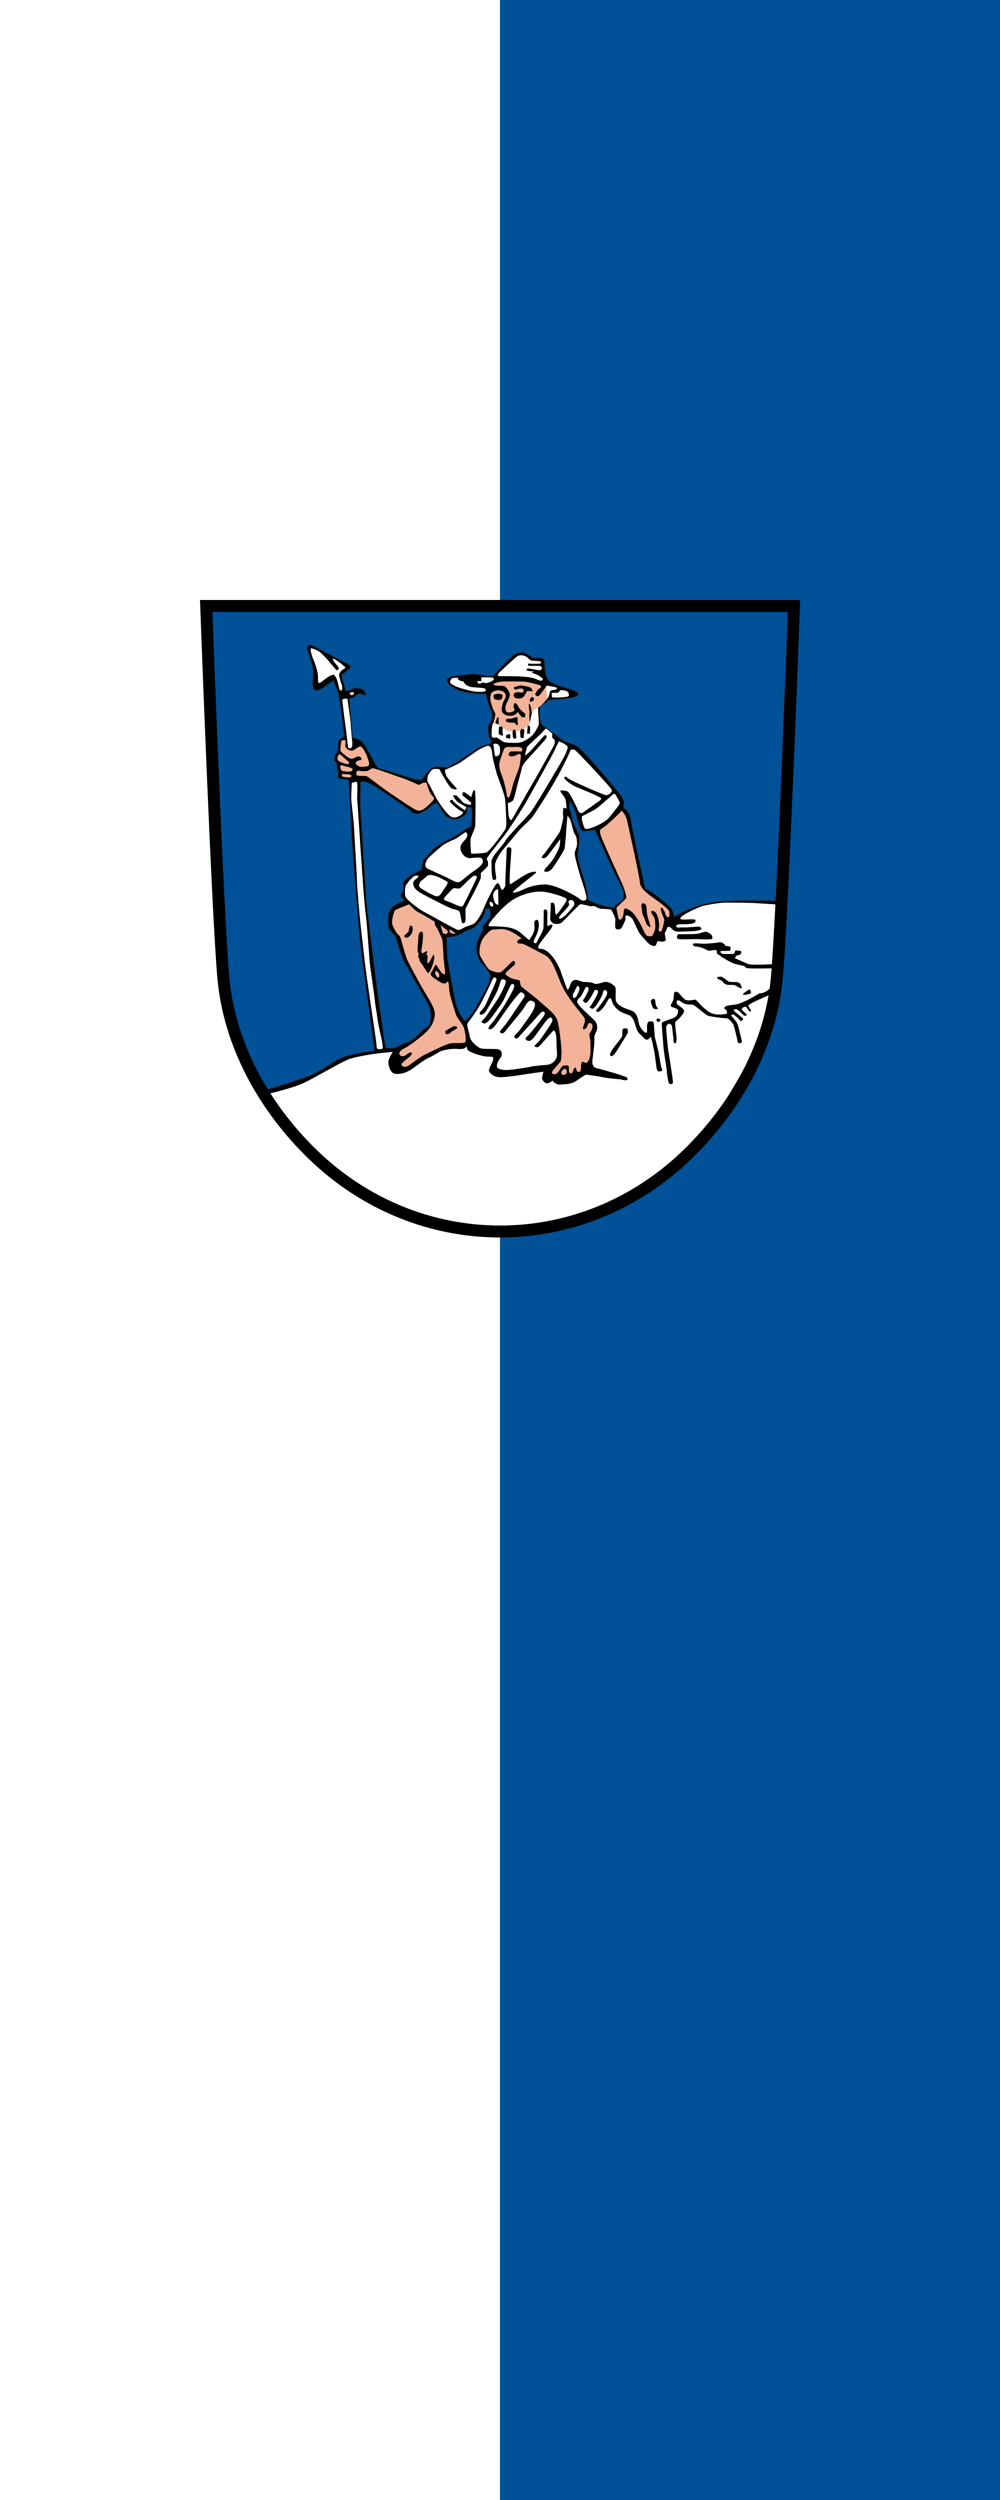 <?xml version="1.0" encoding="UTF-8" standalone="no"?>
<!-- Created with Inkscape (http://www.inkscape.org/) -->

<svg
   version="1.1"
   width="600"
   height="1500"
   id="svg2"
   xmlns="http://www.w3.org/2000/svg"
   xmlns:svg="http://www.w3.org/2000/svg"
   xmlns:rdf="http://www.w3.org/1999/02/22-rdf-syntax-ns#"
   xmlns:cc="http://creativecommons.org/ns#"
   xmlns:dc="http://purl.org/dc/elements/1.1/">
  <rect width="100%" height="100%" fill="#808080" stroke="none"/>
  <defs
     id="defs6">
    <clipPath
       id="clipPath2703-1">
      <path
         d="M -0.138,841.445 H 595.138 V -0.445 H -0.138 Z"
         id="path2705-4" />
    </clipPath>
    <clipPath
       id="clipPath2709-2">
      <path
         d="M 0.03,841.95 H 595.29 V 0.03 H 0.03 Z"
         id="path2711-3" />
    </clipPath>
    <style
       type="text/css"
       id="style1365-2" />
    <style
       type="text/css"
       id="style1367-2" />
    <style
       type="text/css"
       id="style2054-1" />
    <style
       type="text/css"
       id="style2183-6" />
    <style
       type="text/css"
       id="style2181-8" />
    <style
       type="text/css"
       id="style2978-5" />
    <style
       type="text/css"
       id="style6-7" />
    <clipPath
       id="clipPath223-6">
      <path
         d="m 404.161,505.122 v -166.41 h 155.181 v 166.41"
         id="path225-1" />
    </clipPath>
    <clipPath
       id="clipPath2703">
      <path
         d="M -0.138,841.445 H 595.138 V -0.445 H -0.138 Z"
         id="path2705" />
    </clipPath>
    <clipPath
       id="clipPath2709">
      <path
         d="M 0.03,841.95 H 595.29 V 0.03 H 0.03 Z"
         id="path2711" />
    </clipPath>
    <style
       type="text/css"
       id="style1365" />
    <style
       type="text/css"
       id="style1367" />
    <style
       type="text/css"
       id="style2054" />
    <style
       type="text/css"
       id="style2183" />
    <style
       type="text/css"
       id="style2181" />
    <style
       type="text/css"
       id="style2978" />
    <style
       type="text/css"
       id="style6" />
    <clipPath
       id="clipPath223">
      <path
         d="m 404.161,505.122 v -166.41 h 155.181 v 166.41"
         id="path225" />
    </clipPath>
    <clipPath
       id="clipPath3495">
      <path
         d="M 0,841.89 H 595.276 V 0 H 0 Z"
         id="path3497" />
    </clipPath>
    <clipPath
       id="clipPath3499">
      <path
         d="M 0.03,841.95 H 595.29 V 0.03 H 0.03 Z"
         id="path3501" />
    </clipPath>
    <clipPath
       id="clipPath223-8">
      <path
         d="m 404.161,505.122 v -166.41 h 155.181 v 166.41"
         id="path225-8" />
    </clipPath>
    <clipPath
       id="clipPath3333">
      <path
         d="M 0.03,841.95 H 595.29 V 0.03 H 0.03 Z"
         id="path3506" />
    </clipPath>
    <clipPath
       id="clipPath3337">
      <path
         d="M 0,841.89 H 595.276 V 0 H 0 Z"
         id="path3339" />
    </clipPath>
    <clipPath
       id="clipPath3654">
      <path
         d="m 404.161,505.122 v -166.41 h 155.181 v 166.41"
         id="path3656" />
    </clipPath>
    <clipPath
       id="clipPath3515">
      <path
         d="M 0.03,841.95 H 595.29 V 0.03 H 0.03 Z"
         id="path3517" />
    </clipPath>
    <clipPath
       id="clipPath3519">
      <path
         d="M 0,841.89 H 595.276 V 0 H 0 Z"
         id="path3521" />
    </clipPath>
    <clipPath
       id="clipPath3385">
      <path
         d="M 0,841.89 H 595.276 V 0 H 0 Z"
         id="path3387" />
    </clipPath>
    <clipPath
       id="clipPath3381">
      <path
         d="M 0.03,841.95 H 595.29 V 0.03 H 0.03 Z"
         id="path3383" />
    </clipPath>
    <clipPath
       id="clipPath3642">
      <path
         d="M 0,841.89 H 595.276 V 0 H 0 Z"
         id="path3644" />
    </clipPath>
    <clipPath
       id="clipPath3638">
      <path
         d="M 0.03,841.95 H 595.29 V 0.03 H 0.03 Z"
         id="path3640" />
    </clipPath>
    <clipPath
       id="clipPath17">
      <path
         d="M 0,841.89 H 595.276 V 0 H 0 Z"
         id="path19" />
    </clipPath>
    <clipPath
       id="clipPath23">
      <path
         d="M 0.03,841.95 H 595.29 V 0.03 H 0.03 Z"
         id="path25" />
    </clipPath>
    <clipPath
       id="clipPath2703-1-5">
      <path
         d="M -0.138,841.445 H 595.138 V -0.445 H -0.138 Z"
         id="path2705-4-4" />
    </clipPath>
    <clipPath
       id="clipPath2709-2-7">
      <path
         d="M 0.03,841.95 H 595.29 V 0.03 H 0.03 Z"
         id="path2711-3-9" />
    </clipPath>
    <style
       type="text/css"
       id="style1365-2-2" />
    <style
       type="text/css"
       id="style1367-2-9" />
    <style
       type="text/css"
       id="style2054-1-8" />
    <style
       type="text/css"
       id="style2183-6-1" />
    <style
       type="text/css"
       id="style2181-8-6" />
    <style
       type="text/css"
       id="style2978-5-7" />
    <style
       type="text/css"
       id="style6-7-5" />
    <clipPath
       id="clipPath223-6-6">
      <path
         d="m 404.161,505.122 v -166.41 h 155.181 v 166.41"
         id="path225-1-8" />
    </clipPath>
    <clipPath
       id="clipPath2703-3">
      <path
         d="M -0.138,841.445 H 595.138 V -0.445 H -0.138 Z"
         id="path2705-2" />
    </clipPath>
    <clipPath
       id="clipPath2709-4">
      <path
         d="M 0.03,841.95 H 595.29 V 0.03 H 0.03 Z"
         id="path2711-2" />
    </clipPath>
    <style
       type="text/css"
       id="style1365-1" />
    <style
       type="text/css"
       id="style1367-6" />
    <style
       type="text/css"
       id="style2054-7" />
    <style
       type="text/css"
       id="style2183-2" />
    <style
       type="text/css"
       id="style2181-5" />
    <style
       type="text/css"
       id="style2978-1" />
    <style
       type="text/css"
       id="style6-1" />
    <clipPath
       id="clipPath223-1">
      <path
         d="m 404.161,505.122 v -166.41 h 155.181 v 166.41"
         id="path225-7" />
    </clipPath>
    <clipPath
       clipPathUnits="userSpaceOnUse"
       id="clipPath1168">
      <path
         d="m 168.624,642.312 h 75.465 v 79.857 h -75.465 z"
         id="path1170" />
    </clipPath>
  </defs>
  <g
     id="g5428"
     transform="matrix(1,0,0,1,834.491,482.103)"
     style="fill-rule:evenodd;image-rendering:optimizeQuality;shape-rendering:geometricPrecision;text-rendering:geometricPrecision">
    <path
       id="rect5348"
       style="fill:#ffffff;fill-opacity:1;stroke:none;stroke-width:1;stroke-linecap:round;stroke-miterlimit:31;stroke-dasharray:none;stop-color:#000000"
       d="m -834.496,-482.106 h 600.003 V 1017.903 h -600.003 z" />
    <path
       id="rect5348-1"
       style="fill:#005198;fill-opacity:1;stroke:none;stroke-width:1;stroke-linecap:round;stroke-miterlimit:31;stroke-dasharray:none;stop-color:#000000"
       d="m -534.494,-482.106 h 300.002 V 1017.903 h -300.002 z" />
  </g>
  <g
     transform="matrix(1.93,0,0,1.93,1356.589,-70.366)"
     id="g1372">
    <g
       transform="matrix(3.249,0,0,3.195,-708.508,-52.195)"
       id="g2190"
       style="fill-rule:evenodd">
      <g
         transform="translate(-57.864)"
         id="Layer_x0020_1" />
    </g>
  </g>
  <g
     id="g26430"
     transform="matrix(0.764,0,0,0.764,120.133,360)">
    <path
       id="path1174"
       style="fill:#005198;fill-opacity:1;fill-rule:nonzero;stroke:none"
       d="m 450.012,292.9 c 0,109.687 -106.108,198.616 -220.667,198.616 -114.559,0 -213.423,-100.929 -213.423,-210.616 L 4.03,3.027 464.012,5.074 Z" />
    <path
       id="path1182"
       style="fill:#000000;fill-opacity:1;fill-rule:nonzero;stroke:none"
       d="m 331.097,236.49 c -2.022,0.867 -5.771,3.756 -5.771,4.91 0,1.154 -12.276,-1.971 -14.725,-2.889 l -6.352,-3.176 c 0,0 0.287,-4.91 -2.315,-13.571 -2.595,-8.66 -5.771,-17.32 -5.484,-22.231 0.287,-4.904 1.735,-14.725 0.867,-15.592 -0.867,-0.861 -5.771,-11.836 -5.771,-14.145 0,-2.309 -1.735,-6.065 -1.735,-6.065 l 0.287,-6.352 c 0,0 4.043,6.065 4.91,9.527 0.867,3.469 2.889,14.151 5.197,14.438 2.309,0.287 9.814,-0.867 9.814,-0.867 0,0 8.373,18.481 10.395,23.098 2.022,4.617 11.262,23.385 11.836,24.252 0.58,0.867 0.867,7.793 -1.154,8.66 m -105.669,67.266 c -2.015,3.469 -11.543,23.678 -17.607,27.141 -3.176,-3.756 -6.352,-9.24 -7.799,-16.746 -1.441,-7.506 -5.771,-29.737 -6.058,-33.486 -0.293,-3.756 -0.58,-15.879 -0.58,-15.879 0,0 7.799,0.287 14.438,-4.623 2.309,-1.441 5.625,-1.295 8.66,-4.33 7.793,-7.793 7.506,-13.277 7.506,-13.277 0,0 3.176,-1.154 3.75,0.861 0.58,2.022 0,5.778 0,5.778 l -5.771,7.219 c 0,0 0.287,3.463 -0.58,4.617 -0.861,1.154 -3.75,6.065 -4.33,10.682 -0.574,4.617 1.735,11.549 4.91,14.438 3.176,2.889 6.065,8.373 6.065,8.373 0,0 -0.58,5.771 -2.602,9.234 M 182.127,196.939 c -2.602,3.463 -7.219,6.926 -7.219,8.66 0,1.728 -1.154,6.352 -1.154,6.352 0,0 -10.395,5.197 -10.975,6.352 -0.574,1.154 -3.75,2.595 -3.176,5.484 0.58,2.889 -0.287,5.778 -0.861,6.352 -0.58,0.58 -1.735,1.735 -0.867,2.595 0.867,0.867 2.595,3.469 2.595,3.469 0,0 -8.947,3.75 -9.814,5.484 -0.867,1.728 -2.889,3.75 -2.889,6.065 0,2.309 -0.574,9.527 0.867,10.969 1.441,1.441 4.617,4.617 4.91,5.771 0.287,1.161 5.197,17.327 7.213,20.503 2.022,3.176 17.901,31.465 19.055,33.78 1.154,2.309 3.469,13.858 -2.022,17.027 -5.484,3.182 -8.08,9.24 -15.299,11.842 -7.219,2.595 -9.527,4.33 -9.527,4.33 h -7.506 c 0,0 -6.352,-42.727 -6.932,-48.505 -0.574,-5.771 -7.793,-59.473 -8.367,-70.155 -0.58,-10.682 -4.623,-69.288 -4.623,-73.331 0,-4.043 0.293,-15.592 0.293,-15.592 0,0 -1.161,-2.889 3.75,-1.728 4.91,1.154 15.012,8.367 18.475,10.682 3.469,2.309 16.746,11.543 16.746,11.543 0,0 2.889,4.33 7.506,2.602 4.623,-1.735 10.975,-7.219 10.975,-7.219 l 2.882,-1.154 c 0,0 6.065,10.395 7.506,10.969 1.448,0.58 5.491,2.889 8.373,1.735 2.889,-1.154 6.352,-3.463 6.352,-3.463 l 1.154,-3.469 c 0,0 -0.574,-2.309 0.867,-2.309 1.448,0 3.176,0.293 3.176,2.602 0,2.309 -0.574,12.416 -0.574,12.416 0,0 -5.778,3.169 -7.219,4.33 -1.448,1.154 -6.639,4.33 -9.527,5.771 -2.889,1.441 -11.549,5.771 -14.145,9.24 m 255.602,39.168 c 0,0 -22.333,-1.161 -37.727,1.92 -15.401,3.08 -28.104,10.975 -28.104,10.975 0,0 -0.191,-3.852 -1.728,-6.16 -1.39,-2.085 -15.203,-14.247 -20.79,-15.975 0,0 -8.66,-39.844 -10.006,-46.77 -1.346,-6.932 -1.543,-14.438 -7.123,-16.555 0.772,-4.234 0.58,-6.16 -1.537,-9.24 -2.117,-3.074 -30.413,-37.529 -35.993,-40.029 -5.58,-2.506 -6.932,-1.352 -13.858,-6.932 -6.932,-5.58 -12.321,-8.278 -12.895,-9.814 -0.58,-1.543 -1.735,-5.006 -1.543,-8.278 0.191,-3.271 0.383,-5.963 0.383,-5.963 0,0 4.241,-1.926 6.167,-4.432 3.463,-0.765 10.58,-1.154 13.66,-1.537 3.08,-0.389 9.24,-0.772 10.012,-3.271 0,0 1.728,-1.735 -9.821,-5.006 -11.549,-3.271 -14.049,-5.58 -15.203,-9.049 -1.154,-3.463 -1.397,-11.23 -1.537,-12.314 -0.389,-2.889 -5.006,-2.117 -9.049,-1.926 0,0 -4.234,-4.426 -8.66,-4.426 -4.426,0 -6.741,2.5 -9.049,4.426 -2.309,1.926 -13.475,14.24 -13.475,14.24 0,0 -5.191,-0.191 -6.926,-0.574 -1.735,-0.383 -7.895,-2.117 -15.203,-0.383 -6.16,0.383 -13.475,0.957 -13.858,3.845 -0.389,2.889 6.16,7.697 13.666,9.24 7.506,1.543 17.129,1.735 17.129,1.735 0,0 1.728,10.388 4.426,13.469 0.191,3.271 0.191,6.352 0.191,6.352 0,0 -2.691,3.66 -2.889,5.969 -0.191,2.309 0.198,9.24 1.735,10.203 1.537,0.957 0.58,1.92 0.58,1.92 0,0 -0.389,1.352 -2.889,1.926 -2.5,0.58 -5.969,1.346 -8.851,3.463 -2.889,2.117 -12.901,8.858 -14.438,9.821 -1.543,0.963 -8.278,5.006 -9.432,4.808 -1.154,-0.191 -7.506,-1.926 -11.549,0.58 -2.092,1.295 -5.963,6.352 -6.926,8.469 0,0 0.191,2.309 -12.129,-1.735 -12.314,-4.043 -18.864,-5.963 -22.9,-6.926 -3.08,-3.278 -9.821,-20.018 -14.438,-22.135 -4.617,-2.117 -5.535,-1.735 -5.535,-1.735 l -2.742,-30.744 c 0,0 3.896,-0.867 5.051,-2.309 1.154,-1.448 3.036,-2.022 4.477,-1.588 1.441,0.427 2.889,1.154 3.609,0.721 0.721,-0.434 -1.441,-4.043 -4.043,-4.623 -2.595,-0.574 -5.484,-0.721 -6.926,0.434 -1.448,1.154 -4.91,1.014 -4.91,1.014 l -3.322,-12.129 6.645,-5.484 c 0,0 2.162,-1.441 -3.036,-3.896 -4.598,-2.168 -25.98,-13.858 -26.994,-14.145 -1.008,-0.293 -3.316,0.287 -3.316,2.015 0,1.735 3.75,11.983 4.33,15.018 0.574,3.029 0.287,9.381 0,11.689 -0.293,2.309 0.14,7.506 3.75,6.639 3.609,-0.861 12.27,-7.933 12.27,-7.933 0,0 3.903,9.094 4.19,10.682 0.287,1.588 2.455,13.998 2.742,17.461 0.287,3.469 1.735,15.158 1.735,15.879 0,0.727 -4.19,2.315 -4.336,3.322 -0.14,1.014 -1.154,5.344 -0.14,6.785 -0.58,2.742 -2.889,4.477 -3.036,5.771 -0.14,1.301 -0.861,3.756 1.881,4.764 0.287,2.168 -0.58,4.477 0.574,5.631 1.154,2.309 -0.434,5.484 0.721,6.498 1.161,1.008 7.94,1.301 7.94,1.301 0,0 2.168,40.852 2.455,46.91 0.287,6.065 4.91,63.516 6.065,76.507 1.154,12.997 11.836,89.503 11.836,89.503 0,0 -21.937,2.882 -28.295,6.639 -6.352,3.75 -13.858,9.24 -21.937,12.703 -8.086,3.463 -39.557,12.99 -39.557,12.99 0,0 33.206,58.032 74.198,78.815 40.999,20.789 73.911,32.912 128.767,28.876 54.85,-4.043 110.962,-36.503 139.73,-71.603 28.876,-35.221 45.993,-56.937 51.184,-78.881 0,0 13.624,-65.245 13.624,-72.17 0,-6.932 0.62,-34.93 0.62,-34.93" />
    <path
       id="path1186"
       style="fill:none;stroke:#231f20;stroke-width:0.574;stroke-linecap:butt;stroke-linejoin:miter;stroke-miterlimit:4;stroke-dasharray:none;stroke-opacity:1"
       d="m 331.097,236.49 c -2.022,0.867 -5.771,3.756 -5.771,4.91 0,1.154 -12.276,-1.971 -14.725,-2.889 l -6.352,-3.176 c 0,0 0.287,-4.91 -2.315,-13.571 -2.595,-8.66 -5.771,-17.32 -5.484,-22.231 0.287,-4.904 1.735,-14.725 0.867,-15.592 -0.867,-0.861 -5.771,-11.836 -5.771,-14.145 0,-2.309 -1.735,-6.065 -1.735,-6.065 l 0.287,-6.352 c 0,0 4.043,6.065 4.91,9.527 0.867,3.469 2.889,14.151 5.197,14.438 2.309,0.287 9.814,-0.867 9.814,-0.867 0,0 8.373,18.481 10.395,23.098 2.022,4.617 11.262,23.385 11.836,24.252 0.58,0.867 0.867,7.793 -1.154,8.66 z m -105.669,67.266 c -2.015,3.469 -11.543,23.678 -17.607,27.141 -3.176,-3.756 -6.352,-9.24 -7.799,-16.746 -1.441,-7.506 -5.771,-29.737 -6.058,-33.486 -0.293,-3.756 -0.58,-15.879 -0.58,-15.879 0,0 7.799,0.287 14.438,-4.623 2.309,-1.441 5.625,-1.295 8.66,-4.33 7.793,-7.793 7.506,-13.277 7.506,-13.277 0,0 3.176,-1.154 3.75,0.861 0.58,2.022 0,5.778 0,5.778 l -5.771,7.219 c 0,0 0.287,3.463 -0.58,4.617 -0.861,1.154 -3.75,6.065 -4.33,10.682 -0.574,4.617 1.735,11.549 4.91,14.438 3.176,2.889 6.065,8.373 6.065,8.373 0,0 -0.58,5.771 -2.602,9.234 z M 182.127,196.939 c -2.602,3.463 -7.219,6.926 -7.219,8.66 0,1.728 -1.154,6.352 -1.154,6.352 0,0 -10.395,5.197 -10.975,6.352 -0.574,1.154 -3.75,2.595 -3.176,5.484 0.58,2.889 -0.287,5.778 -0.861,6.352 -0.58,0.58 -1.735,1.735 -0.867,2.595 0.867,0.867 2.595,3.469 2.595,3.469 0,0 -8.947,3.75 -9.814,5.484 -0.867,1.728 -2.889,3.75 -2.889,6.065 0,2.309 -0.574,9.527 0.867,10.969 1.441,1.441 4.617,4.617 4.91,5.771 0.287,1.161 5.197,17.327 7.213,20.503 2.022,3.176 17.901,31.465 19.055,33.78 1.154,2.309 3.469,13.858 -2.022,17.027 -5.484,3.182 -8.08,9.24 -15.299,11.842 -7.219,2.595 -9.527,4.33 -9.527,4.33 h -7.506 c 0,0 -6.352,-42.727 -6.932,-48.505 -0.574,-5.771 -7.793,-59.473 -8.367,-70.155 -0.58,-10.682 -4.623,-69.288 -4.623,-73.331 0,-4.043 0.293,-15.592 0.293,-15.592 0,0 -1.161,-2.889 3.75,-1.728 4.91,1.154 15.012,8.367 18.475,10.682 3.469,2.309 16.746,11.543 16.746,11.543 0,0 2.889,4.33 7.506,2.602 4.623,-1.735 10.975,-7.219 10.975,-7.219 l 2.882,-1.154 c 0,0 6.065,10.395 7.506,10.969 1.448,0.58 5.491,2.889 8.373,1.735 2.889,-1.154 6.352,-3.463 6.352,-3.463 l 1.154,-3.469 c 0,0 -0.574,-2.309 0.867,-2.309 1.448,0 3.176,0.293 3.176,2.602 0,2.309 -0.574,12.416 -0.574,12.416 0,0 -5.778,3.169 -7.219,4.33 -1.448,1.154 -6.639,4.33 -9.527,5.771 -2.889,1.441 -11.549,5.771 -14.145,9.24 z m 276.536,39.605 c 0,0 -43.266,-1.597 -58.66,1.483 -15.401,3.08 -28.104,10.975 -28.104,10.975 0,0 -0.191,-3.852 -1.728,-6.16 -1.39,-2.085 -15.203,-14.247 -20.79,-15.975 0,0 -8.66,-39.844 -10.006,-46.77 -1.346,-6.932 -1.543,-14.438 -7.123,-16.555 0.772,-4.234 0.58,-6.16 -1.537,-9.24 -2.117,-3.074 -30.413,-37.529 -35.993,-40.029 -5.58,-2.506 -6.932,-1.352 -13.858,-6.932 -6.932,-5.58 -12.321,-8.278 -12.895,-9.814 -0.58,-1.543 -1.735,-5.006 -1.543,-8.278 0.191,-3.271 0.383,-5.963 0.383,-5.963 0,0 4.241,-1.926 6.167,-4.432 3.463,-0.765 10.58,-1.154 13.66,-1.537 3.08,-0.389 9.24,-0.772 10.012,-3.271 0,0 1.728,-1.735 -9.821,-5.006 -11.549,-3.271 -14.049,-5.58 -15.203,-9.049 -1.154,-3.463 -1.397,-11.23 -1.537,-12.314 -0.389,-2.889 -5.006,-2.117 -9.049,-1.926 0,0 -4.234,-4.426 -8.66,-4.426 -4.426,0 -6.741,2.5 -9.049,4.426 -2.309,1.926 -13.475,14.24 -13.475,14.24 0,0 -5.191,-0.191 -6.926,-0.574 -1.735,-0.383 -7.895,-2.117 -15.203,-0.383 -6.16,0.383 -13.475,0.957 -13.858,3.845 -0.389,2.889 6.16,7.697 13.666,9.24 7.506,1.543 17.129,1.735 17.129,1.735 0,0 1.728,10.388 4.426,13.469 0.191,3.271 0.191,6.352 0.191,6.352 0,0 -2.691,3.66 -2.889,5.969 -0.191,2.309 0.198,9.24 1.735,10.203 1.537,0.957 0.58,1.92 0.58,1.92 0,0 -0.389,1.352 -2.889,1.926 -2.5,0.58 -5.969,1.346 -8.851,3.463 -2.889,2.117 -12.901,8.858 -14.438,9.821 -1.543,0.963 -8.278,5.006 -9.432,4.808 -1.154,-0.191 -7.506,-1.926 -11.549,0.58 -2.092,1.295 -5.963,6.352 -6.926,8.469 0,0 0.191,2.309 -12.129,-1.735 -12.314,-4.043 -18.864,-5.963 -22.9,-6.926 -3.08,-3.278 -9.821,-20.018 -14.438,-22.135 -4.617,-2.117 -5.535,-1.735 -5.535,-1.735 l -2.742,-30.744 c 0,0 3.896,-0.867 5.051,-2.309 1.154,-1.448 3.036,-2.022 4.477,-1.588 1.441,0.427 2.889,1.154 3.609,0.721 0.721,-0.434 -1.441,-4.043 -4.043,-4.623 -2.595,-0.574 -5.484,-0.721 -6.926,0.434 -1.448,1.154 -4.91,1.014 -4.91,1.014 l -3.322,-12.129 6.645,-5.484 c 0,0 2.162,-1.441 -3.036,-3.896 -4.598,-2.168 -25.98,-13.858 -26.994,-14.145 -1.008,-0.293 -3.316,0.287 -3.316,2.015 0,1.735 3.75,11.983 4.33,15.018 0.574,3.029 0.287,9.381 0,11.689 -0.293,2.309 0.14,7.506 3.75,6.639 3.609,-0.861 12.27,-7.933 12.27,-7.933 0,0 3.903,9.094 4.19,10.682 0.287,1.588 2.455,13.998 2.742,17.461 0.287,3.469 1.735,15.158 1.735,15.879 0,0.727 -4.19,2.315 -4.336,3.322 -0.14,1.014 -1.154,5.344 -0.14,6.785 -0.58,2.742 -2.889,4.477 -3.036,5.771 -0.14,1.301 -0.861,3.756 1.881,4.764 0.287,2.168 -0.58,4.477 0.574,5.631 1.154,2.309 -0.434,5.484 0.721,6.498 1.161,1.008 7.94,1.301 7.94,1.301 0,0 2.168,40.852 2.455,46.91 0.287,6.065 4.91,63.516 6.065,76.507 1.154,12.997 11.836,89.503 11.836,89.503 0,0 -21.937,2.882 -28.295,6.639 -6.352,3.75 -13.858,9.24 -21.937,12.703 -8.086,3.463 -39.557,12.99 -39.557,12.99 0,0 33.206,58.032 74.198,78.815 40.999,20.789 73.911,32.912 128.767,28.876 54.85,-4.043 110.962,-36.503 139.73,-71.603 28.876,-35.221 49.147,-65.789 54.338,-87.733 0,0 9.575,-61.32 9.575,-68.245 0,-6.932 4.76,-29.894 4.76,-29.894 z" />
    <path
       id="path1190"
       style="fill:#f2b398;fill-opacity:1;fill-rule:nonzero;stroke:none"
       d="m 113.603,110.036 c -1.346,0.191 -2.5,-0.383 -2.889,1.346 -0.383,1.735 -0.759,6.058 -0.625,6.741 0.293,1.441 3.246,3.374 4.043,4.037 0.867,0.727 3.514,2.889 5.242,2.506 1.735,-0.389 3.66,-2.117 5.395,-1.735 1.728,0.383 2.309,2.309 1.728,2.506 -0.574,0.191 -4.234,0.957 -4.426,2.302 -0.191,1.352 2.309,3.66 5.969,3.278 3.654,-0.389 4.426,-0.58 4.617,-2.117 0.191,-1.543 -1.377,-5.459 -2.5,-8.086 -1.154,-2.691 -3.469,-6.352 -5.006,-5.771 -1.537,0.574 -4.426,3.271 -6.16,3.271 -1.728,0 -5.191,-1.537 -5,-4.234 0.191,-2.698 0,-4.043 0,-4.043" />
    <path
       id="path1194"
       style="fill:#f2b398;fill-opacity:1;fill-rule:nonzero;stroke:none"
       d="m 109.225,121.151 c -0.434,0.287 -1.441,1.301 -1.441,3.029 0,1.735 0.721,2.309 2.309,3.036 1.588,0.721 3.629,1.339 4.617,1.588 1.735,0.434 3.176,-1.014 1.588,-1.881 l -5.484,-4.904 c -0.434,-0.58 -1.588,-0.867 -1.588,-0.867" />
    <path
       id="path1198"
       style="fill:#f2b398;fill-opacity:1;fill-rule:nonzero;stroke:none"
       d="m 109.947,131.256 c 0,0.721 0.721,2.889 2.168,3.176 1.441,0.287 4.764,0.434 5.484,0.287 0.721,-0.14 2.309,-0.434 2.022,-1.728 -0.293,-1.301 -3.036,-1.735 -4.91,-2.168 -1.875,-0.434 -4.33,-1.441 -4.477,-1.008 l -0.287,1.441" />
    <path
       id="path1202"
       style="fill:#f2b398;fill-opacity:1;fill-rule:nonzero;stroke:none"
       d="m 111.246,137.896 c 0,0.721 1.448,1.065 2.168,1.154 1.154,0.147 2.595,0.287 3.316,0.287 1.02,0 2.455,-0.574 2.022,-1.441 -0.434,-0.867 -2.595,-1.008 -3.463,-1.008 -0.867,0 -4.043,-0.293 -4.043,-0.293 z" />
    <path
       id="path1206"
       style="fill:#f2b398;fill-opacity:1;fill-rule:nonzero;stroke:none"
       d="m 123.804,133.999 c 0,0 4.91,0.867 7.219,0.287 2.309,-0.574 2.889,-2.162 4.617,-2.162 1.735,0 20.356,6.926 22.09,7.359 1.728,0.434 11.402,4.477 12.844,5.344 1.441,0.861 3.176,-0.727 4.19,-1.154 1.008,-0.434 2.882,-0.434 3.176,0.427 0.287,0.867 1.875,6.498 3.029,8.086 1.154,1.588 3.029,2.889 2.595,4.19 -0.434,1.295 -7.359,7.646 -8.227,7.933 -0.867,0.293 -2.455,2.168 -6.352,0.293 -3.896,-1.875 -21.797,-14.145 -25.12,-16.6 -3.316,-2.455 -12.27,-9.387 -13.277,-9.674 -1.014,-0.287 -5.344,-0.147 -6.352,-0.287 -1.008,-0.147 -1.875,-0.434 -1.735,-2.022 0.147,-1.588 1.301,-2.022 1.301,-2.022" />
    <path
       id="path1210"
       style="fill:#f2b398;fill-opacity:1;fill-rule:nonzero;stroke:none"
       d="m 238.902,116.579 c -0.963,1.735 -3.271,8.469 -3.845,10.777 -0.58,2.309 0,5.969 1.728,10.203 1.735,4.234 3.271,11.358 3.654,13.475 0.389,2.117 0.198,3.845 1.543,4.037 1.346,0.191 2.691,-6.543 3.654,-10.197 0.963,-3.66 4.815,-12.321 5.197,-14.82 0.389,-2.506 1.543,-8.469 0.58,-8.858 -0.963,-0.383 -2.117,-0.191 -3.08,0.58 -0.963,0.772 -5,1.543 -5.778,0.383 -0.765,-1.154 0.389,-3.271 1.926,-3.271 h 5.586 c 0.957,0 2.882,0.772 2.882,-1.346 0,-2.117 -3.08,-2.309 -5.963,-2.117 -2.889,0.191 -7.123,-0.58 -8.086,1.154" />
    <path
       id="path1214"
       style="fill:#f2b398;fill-opacity:1;fill-rule:nonzero;stroke:none"
       d="m 351.497,255.736 c -1.537,-1.154 -2.309,-5.771 -3.463,-7.506 -1.154,-1.728 -1.154,-6.352 -1.537,-7.506 -0.383,-1.154 0.765,-2.698 1.346,-2.698 0,0 0.765,0.198 1.728,0.963 0.963,0.772 0.963,2.698 1.161,6.16 0.191,3.463 2.302,8.66 2.691,10.586 0.389,1.926 -0.389,1.154 -1.926,0 m 16.746,-11.358 c -0.58,-2.111 -9.623,-8.469 -12.321,-10.395 0,0 -10.388,-6.728 -10.58,-11.734 -0.198,-5.006 -9.049,-44.079 -10.012,-48.696 -0.963,-4.623 -4.234,-8.086 -4.234,-8.086 0,0 -12.129,12.512 -16.555,14.438 -0.765,1.154 -0.772,2.117 0,5 0.772,2.889 15.209,34.456 16.555,37.345 1.346,2.882 4.234,10.969 3.271,12.123 -0.963,1.154 -6.734,6.352 -7.315,7.123 -0.574,0.772 1.154,6.154 1.154,7.697 0,1.537 1.735,2.5 2.506,1.346 0.765,-1.154 1.537,-1.926 1.728,-4.426 0.191,-2.5 0.389,-4.234 1.926,-3.845 1.543,0.383 4.617,2.309 6.16,4.234 1.537,1.92 4.426,6.345 5.58,8.654 1.154,2.315 3.469,8.278 5.006,8.667 1.537,0.383 3.654,0.191 3.654,0.191 0,0 0.867,-1.25 1.735,-3.271 0.274,-0.638 0.383,-1.346 0.765,-2.309 0.389,-0.963 0,-8.278 -0.765,-9.24 -0.772,-0.963 -3.469,-4.808 -1.735,-5.006 1.735,-0.191 3.271,1.346 4.234,3.66 0.963,2.309 1.161,5.382 1.352,7.308 0.191,1.932 -0.969,4.241 0.191,5.006 1.154,0.772 1.537,0.389 2.117,-1.154 0.574,-1.537 2.117,-7.315 1.735,-8.278 -0.389,-0.963 -2.124,-5 -2.506,-6.734 -0.383,-1.728 -0.383,-2.691 0.772,-2.117 1.154,0.58 2.5,3.845 2.691,4.815 0.198,0.957 1.537,2.882 2.309,2.5 0.772,-0.383 1.154,-2.698 0.58,-4.815" />
    <path
       id="path1218"
       style="fill:#f2b398;fill-opacity:1;fill-rule:nonzero;stroke:none"
       d="m 249.488,267.093 2.889,-1.346 c 0,0 -9.623,-8.086 -16.746,-7.315 -7.123,0.765 -6.16,-0.963 -11.74,5.006 -5.586,5.963 -4.815,15.203 -4.043,16.166 0.772,0.957 5.58,10.197 7.889,11.16 2.315,0.963 6.734,2.315 8.278,1.543 1.543,-0.772 6.734,-6.352 8.086,-7.506 1.346,-1.161 1.735,-1.926 2.5,-1.161 0.772,0.772 1.154,2.117 -0.191,3.271 -1.346,1.161 -6.543,5.395 -6.734,6.549 -0.198,1.154 4.617,3.845 6.543,4.234 1.926,0.383 4.617,0.963 4.617,0.963 0,0 0.58,3.654 1.154,4.617 0.58,0.963 9.821,7.506 15.012,12.321 5.204,4.808 12.129,9.425 13.673,15.203 1.537,5.771 3.265,21.944 3.074,24.826 -0.191,2.889 -0.191,5.969 -0.765,6.741 -0.58,0.765 -4.815,5.58 -5.586,6.543 -0.765,0.963 -1.92,2.698 -0.765,3.08 1.154,0.383 2.111,0.957 3.654,-0.389 1.543,-1.346 3.654,-5.963 5.006,-5.963 1.346,0 3.463,-0.389 3.845,0.191 0.389,0.574 0.389,2.309 0.389,3.852 0,1.537 0.963,2.309 2.117,1.92 1.154,-0.383 1.154,-2.882 2.309,-4.037 1.154,-1.161 1.154,0.383 1.346,0.963 0.191,0.574 0.58,2.302 1.926,2.111 1.346,-0.191 1.537,-0.574 1.735,-2.309 0.191,-1.728 -0.191,-5.382 1.346,-5.58 1.537,-0.191 1.728,1.352 3.271,0.58 1.537,-0.772 2.691,-4.432 2.889,-7.895 0.191,-3.463 0,-10.012 -0.389,-11.358 -0.383,-1.346 -0.957,-3.08 0,-4.043 0.963,-0.957 3.08,-5.382 1.352,-7.117 -1.735,-1.735 -2.997,-0.217 -3.278,1.154 -0.574,2.889 -4.234,4.426 -3.463,1.543 0.772,-2.889 2.309,-5.197 0.963,-7.512 -1.346,-2.309 -13.284,-15.394 -17.901,-25.98 -4.617,-10.586 -7.123,-20.216 -13.086,-23.289 -5.969,-3.08 -15.018,-7.895 -16.938,-8.66 -1.926,-0.772 -4.432,0.191 -4.617,-1.352 -0.191,-1.537 0.383,-1.728 0.383,-1.728" />
    <path
       id="path1222"
       style="fill:#f2b398;fill-opacity:1;fill-rule:nonzero;stroke:none"
       d="m 285.479,368.331 c 0,0 -2.117,1.926 -1.92,2.889 0.191,0.963 0.574,1.92 1.92,1.728 1.346,-0.191 2.309,-0.765 2.309,-2.111 0,-1.352 -0.383,-2.506 -0.383,-2.506 z" />
    <path
       id="path1226"
       style="fill:#f2b398;fill-opacity:1;fill-rule:nonzero;stroke:none"
       d="m 188.668,255.544 c 0.574,0 5.389,3.852 5.771,4.617 0.389,0.772 -0.957,2.117 -0.957,2.117 l -2.698,-0.191 z" />
    <path
       id="path1230"
       style="fill:#f2b398;fill-opacity:1;fill-rule:nonzero;stroke:none"
       d="m 195.981,258.623 c 0,0 -0.383,2.691 0.58,2.889 0.957,0.191 4.234,1.154 3.845,0.383 -0.383,-0.765 -4.426,-3.271 -4.426,-3.271" />
    <path
       id="path1234"
       style="fill:#f2b398;fill-opacity:1;fill-rule:nonzero;stroke:none"
       d="m 185.395,291.153 c 0,0 -1.346,0.963 -0.772,2.691 0.58,1.735 2.117,3.08 2.698,2.506 0.58,-0.58 0.383,-1.735 0.383,-2.506 0,-0.772 -2.309,-2.691 -2.309,-2.691" />
    <path
       id="path1238"
       style="fill:#f2b398;fill-opacity:1;fill-rule:nonzero;stroke:none"
       d="m 201.562,336.381 c -0.963,0.963 -3.463,1.926 -4.426,2.889 -0.963,0.963 -3.08,2.309 -4.043,1.537 -0.963,-0.772 -0.574,-2.309 -0.574,-2.309 2.691,-1.537 6.154,-4.043 7.308,-3.845 1.154,0.191 2.698,0.765 1.735,1.728 M 179.236,293.074 c -0.765,0.191 -3.852,-5.197 -4.617,-6.352 -0.65,-0.969 -0.963,-1.346 -1.926,-2.691 -0.963,-1.352 -0.389,-3.08 -1.154,-3.271 -0.772,-0.191 0,-2.506 0,-2.506 0,0 -0.389,-1.537 -0.772,-2.309 -0.383,-0.772 0.58,-8.278 0.58,-11.351 0,-3.08 1.537,-4.043 2.5,-4.241 0,0 0.58,-0.191 0.963,1.154 0.383,1.352 0,3.852 -0.191,7.123 -0.191,3.278 -1.352,6.352 -0.772,8.278 0.58,1.926 4.234,-2.309 4.426,-0.772 0.198,1.543 -1.735,1.543 0,2.698 0.867,0.574 -0.574,5.197 0.383,6.352 0.963,1.154 4.528,-7.697 4.815,-6.734 1.543,4.617 -3.463,14.431 -4.234,14.623 m -13.086,-31.369 c -0.389,0.957 -2.698,3.463 -3.852,3.463 -1.154,0 -2.889,-0.772 -1.735,-1.926 1.161,-1.154 3.278,-2.506 3.278,-3.463 0,-0.963 0.765,-4.043 0.765,-4.043 0.963,0 2.309,0.389 2.309,1.926 0,1.537 -0.383,3.08 -0.765,4.043 m 41.184,75.065 c -0.765,-3.469 -5.191,-7.512 -6.543,-11.358 0,0 -4.617,-14.055 -5,-17.327 -0.389,-3.271 -0.58,-9.432 -1.543,-8.469 -0.963,0.963 -2.117,2.698 -5.963,0.389 -3.852,-2.309 -7.506,-4.815 -7.315,-6.16 0.191,-1.346 2.309,-4.426 3.08,-5.969 0.765,-1.537 0.574,-2.117 1.728,-0.574 1.154,1.537 3.463,5.58 4.623,6.16 1.154,0.574 1.92,0.957 1.92,-0.772 0,-1.735 -1.346,-10.975 -1.346,-14.049 0,-3.08 -0.574,-11.549 -1.154,-12.895 -0.58,-1.352 -4.043,-8.858 -5.006,-9.821 -0.963,-0.963 -0.191,-2.117 -0.765,-3.08 -0.58,-0.963 -11.358,-6.926 -13.284,-7.889 -1.926,-0.963 -6.734,-5.969 -6.734,-5.969 0,0 -10.012,3.852 -10.975,4.623 -0.963,0.765 -2.882,8.278 -2.309,10.777 0.58,2.5 3.469,7.506 5.006,8.66 1.537,1.154 1.926,3.654 2.5,5.771 0.58,2.124 2.889,9.432 3.66,12.129 0.772,2.691 11.549,22.326 14.431,27.135 2.889,4.815 8.278,12.703 7.895,17.518 -0.389,4.815 -2.309,9.24 -6.352,13.277 -4.043,4.043 -13.666,11.358 -17.327,13.092 -3.654,1.728 -4.617,3.654 -4.037,5.006 0.574,1.346 2.889,1.728 4.426,0.765 1.537,-0.963 3.654,-2.889 4.808,-2.309 1.154,0.58 -0.191,2.5 -1.537,3.463 -1.346,0.963 -6.734,5.204 -6.16,6.16 0.58,0.963 1.735,2.315 4.426,1.154 2.698,-1.154 9.432,-7.123 14.438,-9.432 5.006,-2.309 16.357,-8.278 20.018,-8.66 3.654,-0.383 9.043,0.191 10.777,-0.58 1.735,-0.765 0.383,-7.308 -0.389,-10.771" />
    <path
       id="path1242"
       style="fill:#f2b398;fill-opacity:1;fill-rule:nonzero;stroke:none"
       d="m 258.915,79.429 c -0.58,-1.154 1.25,-3.176 1.25,-3.176 0.963,0 2.066,0.721 1.875,1.875 -0.191,1.154 -2.544,2.455 -3.125,1.301 m -2.022,-8.08 -2.302,3.896 c 0,0 -1.448,2.022 -3.176,2.022 -0.867,0 -2.328,0.325 -3.469,-0.147 -1.135,-0.466 -1.945,-1.728 -1.875,-2.449 0.147,-1.448 1.875,-2.315 3.029,-2.315 1.161,0 3.769,0.689 4.419,0.045 0.721,-0.727 0.638,-2.493 -0.663,-2.787 -1.301,-0.287 -2.889,0 -4.043,0.434 -1.154,0.434 -1.588,0.58 -2.309,-0.434 -0.721,-1.008 0.287,-1.154 0.287,-1.154 0,0 3.756,-1.588 5.778,-1.295 2.022,0.287 5.325,0.957 6.626,1.531 1.295,0.58 2.321,3.087 1.454,3.087 -0.867,0 -3.756,-0.434 -3.756,-0.434 M 249.292,98.293 c -0.376,0.485 -1.09,-0.434 -1.728,-1.154 -0.772,-0.867 -0.383,-0.765 -1.926,-0.765 -1.384,0 -2.309,-0.102 -3.558,-0.293 -1.237,-0.185 -1.735,-0.287 -2.022,-1.441 -0.147,-0.593 0.191,-1.346 1.926,-1.346 1.728,0 3.074,-0.191 5,-0.963 1.932,-0.772 2.589,0.223 2.309,1.346 -0.376,1.543 0.389,4.139 0,4.617 M 234.376,78.568 c 0,0 -3.603,-0.147 -3.75,-1.448 -0.147,-1.295 -0.58,-3.029 0.434,-3.029 1.008,0 2.309,-0.434 2.309,-0.434 0.867,0 3.322,0 3.896,0.867 0.58,0.867 -0.038,1.862 -0.287,2.595 -0.287,0.867 -1.154,1.448 -2.602,1.448 M 271.682,67.81 c -1.097,1.639 -5.255,7.582 -6.262,7.723 -1.014,0.147 -1.996,-0.446 -2.283,-1.314 -0.287,-0.867 2.124,-4.247 3.284,-4.687 1.511,-0.574 1.69,-2.085 0.102,-2.659 -1.588,-0.58 -8.902,-2.455 -11.791,-2.742 -2.882,-0.287 -13.711,-0.14 -16.6,-0.14 -2.889,0 -8.373,1.441 -7.793,2.449 0.574,1.014 5.197,0.867 7.506,1.014 2.309,0.14 4.183,3.463 5.051,5.631 0.867,2.162 -0.867,5.191 -2.022,7.506 -1.154,2.309 -1.735,4.617 -0.721,6.639 1.014,2.022 4.764,0.867 5.918,0.147 1.154,-0.727 0.867,-1.881 0.287,-2.455 -0.574,-0.58 -0.287,-2.889 0.434,-3.756 0.727,-0.867 2.602,1.301 3.029,2.602 0.44,1.295 3.322,4.043 4.623,4.904 1.301,0.867 1.008,2.742 0.287,3.322 -0.721,0.574 -1.875,0 -2.309,-0.147 l -3.322,-4.037 c 0,0 -0.14,0.861 -1.582,2.015 -1.448,1.154 -3.756,1.154 -5.778,1.014 -2.022,-0.147 -4.19,-1.735 -4.764,-3.176 -0.58,-1.448 0.287,-6.065 1.154,-7.793 0.721,-1.448 1.875,-3.322 1.875,-4.77 0,-1.441 -1.441,-3.316 -4.037,-3.896 -2.602,-0.574 -4.19,-0.14 -6.352,1.014 -2.168,1.154 -1.881,6.352 -1.448,8.08 0.434,1.735 1.014,2.315 1.154,3.469 0.147,1.154 2.168,4.764 2.455,5.631 0.287,0.861 -1.735,7.506 -1.735,7.506 l 1.805,0.217 c 0,0 0.937,-4.981 1.805,-4.981 0.867,0 0.867,1.154 0.721,2.162 -0.14,1.014 -0.14,3.176 0.293,3.609 0.434,0.434 2.411,1.709 3.099,2.525 0.319,0.376 2.5,2.104 3.973,2.455 1.754,0.415 3.609,0.363 3.609,0.363 0,0 0.287,-1.448 1.154,-1.448 0.867,0 1.224,1.142 1.224,1.142 l 1.951,-0.057 1.939,-0.395 0.517,-1.409 1.805,0.504 c 3.316,-2.525 5.019,-5.835 5.019,-5.835 -0.427,-0.58 -0.638,-5.032 -0.325,-6.945 0.185,-1.129 -1.173,-6.938 -0.363,-7.162 1.346,-0.363 2.143,7.417 2.143,7.417 0,0 6.371,-5.606 7.378,-6.326 1.014,-0.721 4.93,-5.421 4.93,-5.421 l -1.039,-9.508 z" />
    <path
       id="path1246"
       style="fill:#ffffff;fill-opacity:1;fill-rule:nonzero;stroke:none"
       d="m 179.043,137.367 c 1.537,-2.117 2.309,-4.234 4.426,-4.617 2.117,-0.389 4.426,0.191 4.426,0.191 0,0 7.123,13.858 9.623,15.012 2.506,1.154 4.623,0.963 3.852,0 -0.772,-0.963 -7.697,-8.086 -8.469,-10.777 -0.772,-2.698 -0.772,-3.66 -0.772,-3.66 0,0 10.012,-4.426 12.512,-6.16 2.506,-1.728 10.203,-7.117 12.703,-8.851 2.5,-1.735 7.315,-4.043 9.049,-4.043 1.728,0 2.882,3.852 2.882,6.16 0,2.315 2.889,13.666 3.852,16.555 0.963,2.889 5.006,13.277 5.969,17.512 0.957,4.234 0.963,13.858 1.154,16.172 0.191,2.309 0.383,7.308 -0.574,9.043 -0.969,1.735 -12.518,17.901 -15.209,18.475 -2.698,0.58 -11.74,1.161 -11.74,0.58 0,-0.58 -0.963,-9.623 -0.198,-12.123 0.772,-2.506 3.469,-7.512 3.469,-9.821 0,-2.309 0.772,-27.332 -0.58,-27.715 -1.346,-0.383 -2.5,5.58 -2.5,5.58 0,0 -5.969,-4.808 -6.352,-4.037 -0.383,0.765 -1.352,2.117 0,3.08 1.346,0.957 6.16,5.191 6.16,5.191 0,0 0.383,1.735 -0.963,1.735 -1.346,0 -4.815,-1.346 -4.815,-1.346 l -5.58,-5.969 c 0,0 -3.463,-0.574 -2.698,0.58 0.772,1.154 2.506,4.234 4.815,5.389 2.309,1.154 5.58,3.271 5.58,3.271 l -1.154,2.5 c 0,0 -8.469,-5.58 -9.814,-8.278 -1.154,-0.191 -2.117,0.198 -1.926,1.352 0.191,1.154 7.697,7.315 8.851,7.506 1.161,0.191 1.926,0.963 0.772,2.117 -1.154,1.154 -5,3.845 -8.278,2.5 -3.271,-1.346 -8.851,-9.623 -11.16,-13.277 -2.309,-3.66 -5.835,-11.504 -6.932,-12.895 -2.117,-2.698 -0.383,-6.932 -0.383,-6.932" />
    <path
       id="path1250"
       style="fill:#ffffff;fill-opacity:1;fill-rule:nonzero;stroke:none"
       d="m 230.241,113.115 c 1.346,-0.383 2.698,-0.58 3.852,0.574 1.154,1.161 1.346,1.735 1.346,3.852 0,2.117 0,3.852 -1.346,4.623 -1.352,0.765 -2.315,1.148 -2.698,-0.389 -0.383,-1.537 -1.154,-8.66 -1.154,-8.66" />
    <path
       id="path1254"
       style="fill:#ffffff;fill-opacity:1;fill-rule:nonzero;stroke:none"
       d="m 201.947,60.956 c 0.963,0.383 0,1.346 1.543,2.117 1.537,0.772 3.654,0.772 3.654,1.537 0,0.338 0.893,2.187 4.617,3.469 2.302,0.784 9.508,0.612 11.358,1.346 2.015,0.797 1.052,1.779 0.772,2.117 -0.497,0.593 -4.394,1.008 -9.432,0.191 -4.713,-0.759 -10.541,-2.71 -12.129,-3.271 -3.271,-1.154 -6.154,-2.889 -6.154,-4.043 0,-1.154 1.154,-2.882 2.117,-3.08 0.963,-0.191 3.654,-0.383 3.654,-0.383" />
    <path
       id="path1258"
       style="fill:#ffffff;fill-opacity:1;fill-rule:nonzero;stroke:none"
       d="m 220.809,60.763 c 0,0 7.697,-0.191 8.66,0.191 0.963,0.389 1.735,1.346 0.58,2.117 -1.154,0.772 -2.889,1.543 -2.889,1.543 l -2.889,0.765 -2.5,-0.765 c 0,0 -2.117,1.537 -2.889,1.154 -0.772,-0.389 -1.926,-2.117 -0.772,-2.117 1.161,0 2.889,0.383 2.698,-0.389 -0.191,-0.765 0,-2.5 0,-2.5" />
    <path
       id="path1262"
       style="fill:#ffffff;fill-opacity:1;fill-rule:nonzero;stroke:none"
       d="m 234.668,57.105 c 0,0 12.895,-12.123 14.629,-13.086 1.728,-0.963 4.426,-0.772 6.543,0.383 2.117,1.154 3.08,3.271 4.815,3.271 1.728,0 6.154,0.389 6.154,0.389 0,0 1.543,1.154 0.58,1.728 -0.963,0.58 -9.432,0.191 -9.432,0.191 0,0 -0.58,-0.383 -0.58,0.389 0,0.772 0.772,1.346 0.772,1.346 h 8.278 c 0,0 1.926,0.383 1.926,1.543 0,1.154 -0.963,1.92 -1.926,1.92 -0.963,0 -7.506,-1.346 -8.66,-1.346 -1.154,0 -1.926,0.58 -1.346,1.346 0.574,0.772 5.58,0.963 5.58,0.963 l -1.735,0.963 c 0,0 4.815,1.537 6.543,2.889 1.735,1.346 3.087,2.117 1.735,3.08 -1.352,0.963 -3.463,-0.58 -5.771,-1.352 -2.315,-0.765 -6.741,-1.537 -12.512,-1.728 -5.778,-0.191 -11.938,-0.191 -15.012,-0.191 -3.08,0 -0.58,-2.698 -0.58,-2.698" />
    <path
       id="path1266"
       style="fill:#ffffff;fill-opacity:1;fill-rule:nonzero;stroke:none"
       d="m 272.391,67.307 c 1.735,0.191 7.704,1.154 7.895,1.735 0.191,0.574 -0.963,1.728 -3.469,1.728 -2.5,0 -2.5,2.698 -2.5,2.698 0,0 -0.963,3.463 -1.543,3.654 -0.574,0.198 -0.765,-7.117 -1.148,-8.469 -0.389,-1.346 1.346,-1.537 1.346,-1.537" />
    <path
       id="path1270"
       style="fill:#ffffff;fill-opacity:1;fill-rule:nonzero;stroke:none"
       d="m 276.05,72.889 c 0,0 0,3.654 0.58,3.654 0.574,0 5,0.191 8.08,-0.191 3.08,-0.383 4.623,-0.191 4.815,-1.537 0.191,-1.352 -0.772,-2.889 -2.124,-3.463 0,0 -4.419,-1.161 -5,-0.198 -0.58,0.963 -0.963,1.735 -2.506,1.735 z" />
    <path
       id="path1274"
       style="fill:#ffffff;fill-opacity:1;fill-rule:nonzero;stroke:none"
       d="m 241.608,159.521 c 0,0 0.249,9.661 0.988,11.396 0.746,1.735 1.486,2.723 2.481,0.988 0.988,-1.735 15.107,-26.503 17.339,-30.221 2.226,-3.712 12.875,-23.034 14.859,-26.503 1.983,-3.469 1.237,-5.944 0,-6.192 -1.237,-0.249 -0.74,-3.96 -0.74,-3.96 0,0 -4.215,-3.967 -4.955,-3.967 -0.746,0 -2.723,2.723 -3.718,3.718 -0.988,0.988 -10.65,9.661 -11.147,10.65 -0.497,0.988 -1.735,6.938 -1.735,6.938 0,0 2.978,-2.232 4.955,-4.464 1.983,-2.226 10.408,-11.638 10.408,-11.638 0,0 1.983,-0.497 1.735,1.237 -0.249,1.735 -3.469,4.706 -4.464,5.944 -0.988,1.244 -9.91,10.899 -9.91,10.899 0,0 -4.7,4.955 -4.949,6.938 -0.249,1.983 -3.469,12.882 -4.209,16.102 -0.746,3.22 -2.232,9.655 -3.22,10.401 -0.995,0.74 -3.718,1.735 -3.718,1.735" />
    <path
       id="path1278"
       style="fill:#ffffff;fill-opacity:1;fill-rule:nonzero;stroke:none"
       d="m 281.735,110.971 c 0,0 5.944,2.474 6.69,3.96 0.74,1.486 -1.983,6.938 -2.723,8.424 -0.746,1.486 -22.294,38.397 -26.261,43.352 -3.96,4.949 -18.577,19.565 -20.062,22.786 -1.486,3.22 -10.65,11.645 -10.65,15.854 0,4.209 0,13.87 1.486,14.368 1.486,0.491 2.232,-0.249 2.232,-1.492 0,-1.237 -1.492,-8.169 -0.746,-11.39 0.746,-3.22 4.215,-8.673 6.192,-10.899 1.983,-2.232 10.65,-12.882 12.882,-15.356 2.226,-2.481 8.424,-7.927 9.91,-9.91 1.486,-1.983 10.899,-16.102 18.079,-28.735 7.181,-12.633 11.638,-22.786 12.136,-24.271 0,0 1.741,-0.746 3.469,0.242 1.735,0.995 27.747,28.984 28.735,30.967 0.988,1.983 -2.226,4.209 -3.96,4.458 -1.735,0.249 -29.73,-12.136 -30.719,-13.622 -0.988,-1.486 -2.972,-0.995 -2.481,0.249 0.497,1.237 5.701,5.446 9.419,6.932 3.712,1.486 18.328,7.429 19.316,8.673 0.995,1.237 -2.474,2.972 -3.718,3.96 -1.237,0.988 -10.152,7.187 -10.152,7.187 0,0 -2.474,2.226 -3.96,-1.244 -1.486,-3.469 -6.69,-14.368 -8.424,-15.107 -1.735,-0.746 -6.441,-1.486 -5.452,0.249 0.995,1.735 3.469,4.209 3.967,6.192 0.497,1.977 0.74,6.932 0.74,6.932 l -2.474,-0.491 c 0,0 -0.746,4.209 0,7.429 0,0 -1.735,8.915 -2.723,11.147 -0.995,2.226 -12.142,17.339 -12.142,17.339 0,0 -3.22,2.972 -1.735,3.469 1.486,0.491 2.729,0.242 5.204,-2.972 2.481,-3.22 8.915,-11.893 8.915,-11.893 0,0 0,3.22 -0.491,5.452 -0.497,2.226 -2.972,6.683 -4.458,9.413 -1.486,2.723 -6.441,7.92 -6.441,7.92 0,0 -2.022,2.347 -0.746,2.729 2.481,0.74 4.955,-0.746 7.187,-4.215 0,0 8.175,-12.136 8.418,-14.113 0.249,-1.983 1.244,-11.645 1.244,-13.628 0,-1.983 0.988,-11.887 0.988,-11.887 0,0 0.988,0.988 1.983,2.723 0.988,1.735 2.723,10.899 3.96,12.136 1.237,1.237 1.735,5.452 1.486,8.175 -0.249,2.729 -1.735,4.209 -1.735,6.938 0,2.723 4.458,17.831 5.204,20.062 0.746,2.226 4.458,13.124 3.96,15.107 -0.491,1.983 -3.463,1.983 -5.197,0.249 -1.735,-1.735 -18.577,-11.396 -27.25,-11.396 -3.329,0 -6.258,0.403 -8.813,0.997 -4.095,0.953 -7.23,2.398 -9.515,3.467 -3.718,1.728 -6.938,2.474 -6.938,1.486 0,-0.995 16.102,-13.379 17.588,-14.616 1.486,-1.237 0.249,-1.983 -3.96,-0.746 -4.215,1.237 -13.877,8.424 -15.611,9.17 -1.728,0.74 0.995,-26.261 0.746,-27.747 -0.249,-1.486 -3.712,-2.226 -3.712,0.995 0,3.22 -1.244,26.503 -0.995,27.243 0.249,0.746 -1.237,3.718 -2.474,3.967 -1.244,0.249 -1.735,-5.452 -3.718,-5.204 -1.983,0.249 -9.164,15.605 -11.147,20.56 -1.983,4.955 -5.695,10.401 -7.678,11.396 -1.983,0.988 -6.192,2.226 -7.187,2.723 -0.988,0.497 -2.972,2.232 -4.949,1.983 -1.983,-0.249 -18.583,-9.91 -25.266,-13.379 -6.69,-3.469 -14.865,-10.401 -15.854,-12.384 -0.995,-1.983 -0.497,-7.678 0,-8.915 0.491,-1.244 5.446,-7.684 7.678,-7.927 2.226,-0.249 2.972,0 1.735,1.486 -1.237,1.486 -3.469,1.977 -3.469,4.458 0,2.474 1.237,4.949 5.446,7.429 4.215,2.481 23.289,12.384 26.012,12.882 2.723,0.491 4.458,1.237 4.955,2.226 0.497,0.995 1.486,7.187 1.486,7.187 0,0 0.249,1.735 1.486,1.735 1.237,0 1.983,-2.481 1.735,-4.464 -0.249,-1.977 0,-7.181 0,-7.181 0,0 11.638,-21.797 11.887,-24.029 0.249,-2.226 0,-3.712 0,-3.712 0,0 5.695,-5.204 5.695,-5.95 v -3.463 c 0,0 -1.486,-0.995 -0.74,-2.481 0.74,-1.486 9.164,-12.136 13.131,-17.091 3.96,-4.955 14.368,-21.3 17.091,-26.006 2.723,-4.706 22.046,-39.385 23.034,-41.866 0.988,-2.474 3.22,-6.683 3.22,-6.683" />
    <path
       id="path1282"
       style="fill:#ffffff;fill-opacity:1;fill-rule:nonzero;stroke:none"
       d="m 208.492,182.212 c -1.735,0.963 -7.123,5.197 -9.24,5.969 -2.117,0.765 -6.352,2.691 -8.66,4.426 -2.309,1.728 -11.549,9.623 -12.321,11.16 -0.765,1.543 -3.074,5.389 0.198,7.123 3.271,1.735 13.277,5.969 18.666,8.851 5.389,2.889 6.16,1.926 7.697,0.963 1.543,-0.963 5.197,-4.617 10.395,-8.08 5.197,-3.469 6.741,-5.778 6.741,-6.932 0,-4.413 -2.985,-3.425 -8.373,-3.125 0,0 -4.623,1.301 -7.608,-3.227 -2.851,-4.324 -1.39,-7.021 -0.045,-8.756 1.346,-1.735 3.131,-2.985 3.705,-5.102 0.58,-2.117 -1.154,-3.271 -1.154,-3.271" />
    <path
       id="path1286"
       style="fill:#ffffff;fill-opacity:1;fill-rule:nonzero;stroke:none"
       d="m 173.269,220.706 c 2.117,-1.154 4.426,-4.043 5.969,-4.617 1.537,-0.58 5.963,0.574 8.271,1.728 2.315,1.161 5.969,2.889 6.741,3.66 0.772,0.772 -2.117,4.617 -3.08,5.969 -0.963,1.346 -2.889,5.963 -5.969,5.191 -3.08,-0.765 -11.6,-5.905 -12.512,-6.734 -2.111,-1.926 0.58,-5.197 0.58,-5.197" />
    <path
       id="path1290"
       style="fill:#ffffff;fill-opacity:1;fill-rule:nonzero;stroke:none"
       d="m 192.132,233.217 c 0.963,-0.963 5.389,-5.771 5.389,-5.771 0,0 0.963,-1.352 2.698,-1.154 1.728,0.191 3.08,0.765 4.426,-0.389 1.346,-1.154 7.889,-8.086 9.814,-9.043 1.926,-0.963 3.271,0 2.698,1.346 -0.58,1.346 -10.395,22.135 -11.166,22.326 -0.772,0.191 -1.346,0.574 -5.197,-1.154 -3.845,-1.735 -7.41,-3.106 -8.08,-3.271 -2.309,-0.58 -0.58,-2.889 -0.58,-2.889" />
    <path
       id="path1294"
       style="fill:#ffffff;fill-opacity:1;fill-rule:nonzero;stroke:none"
       d="m 281.583,156.95 c -1.441,1.441 -6.205,7.219 -8.227,8.807 -2.022,1.588 -4.764,3.896 -6.065,4.904 -1.301,1.014 -1.014,2.455 0.867,2.315 1.875,-0.147 5.918,-3.609 8.513,-6.065 2.602,-2.455 5.057,-5.344 5.918,-6.498 0.867,-1.154 1.735,-2.882 0.867,-3.463 -0.867,-0.574 -1.875,0 -1.875,0" />
    <path
       id="path1298"
       style="fill:#ffffff;fill-opacity:1;fill-rule:nonzero;stroke:none"
       d="m 272.776,186.688 c -1.588,1.008 -6.785,7.366 -7.653,8.52 -0.861,1.154 -6.205,7.072 -7.933,8.367 -1.735,1.301 -5.778,3.322 -7.946,3.322 -2.162,0 -3.316,0.147 -3.169,-2.309 0.14,-2.455 3.169,-14.291 3.603,-15.732 0.434,-1.448 1.467,-3.788 2.749,-4.043 0.721,-0.147 1.588,0.861 0.867,2.882 -0.835,2.321 -2.028,6.358 -2.315,8.086 -0.287,1.735 -2.309,7.219 -0.867,7.219 1.448,0 4.91,-2.309 7.94,-5.051 3.036,-2.742 8.373,-9.961 9.821,-10.828 1.441,-0.867 2.015,-1.588 3.463,-1.588 1.441,0 1.441,1.154 1.441,1.154" />
    <path
       id="path1302"
       style="fill:#ffffff;fill-opacity:1;fill-rule:nonzero;stroke:none"
       d="m 232.503,227.396 c -0.721,0.574 -2.168,2.022 -2.455,3.896 -0.287,1.875 1.014,6.065 1.875,7.072 0.867,1.014 2.455,1.301 2.309,0.434 -0.14,-0.867 -0.287,-10.101 -0.14,-10.969 0.14,-0.867 -1.588,-0.434 -1.588,-0.434" />
    <path
       id="path1306"
       style="fill:#ffffff;fill-opacity:1;fill-rule:nonzero;stroke:none"
       d="m 228.173,236.922 c -1.014,0 -1.154,1.301 -0.721,2.168 0.434,0.861 1.008,2.015 1.875,1.728 0.867,-0.287 0.721,-1.295 0.721,-2.022 0,-0.721 -1.875,-1.875 -1.875,-1.875" />
    <path
       id="path1310"
       style="fill:#ffffff;fill-opacity:1;fill-rule:nonzero;stroke:none"
       d="m 324.456,152.331 c -1.875,1.735 -12.27,11.115 -15.305,12.703 -3.029,1.588 -9.234,4.764 -9.234,4.764 0,0 -0.453,0.906 0,3.322 0.427,2.309 1.588,6.058 2.455,6.492 0.861,0.434 1.588,0.434 5.051,-0.721 3.463,-1.154 10.822,-4.477 14.004,-8.373 3.169,-3.896 7.506,-9.24 7.94,-10.535 0.427,-1.301 -1.562,-4.203 -2.315,-5.631 -1.588,-3.029 -2.595,-2.022 -2.595,-2.022" />
    <path
       id="path1314"
       style="fill:#ffffff;fill-opacity:1;fill-rule:nonzero;stroke:none"
       d="m 296.068,303.086 c 1.154,0 1.926,0.963 1.735,2.5 -0.198,1.543 -1.932,5.395 -2.698,6.16 -0.772,0.772 -2.309,1.346 -2.5,-0.389 -0.191,-1.728 0.957,-3.074 1.537,-4.419 0.574,-1.352 1.926,-3.852 1.926,-3.852" />
    <path
       id="path1318"
       style="fill:#ffffff;fill-opacity:1;fill-rule:nonzero;stroke:none"
       d="m 277.59,337.922 c 0.772,0.383 1.352,1.352 1.735,3.08 0.383,1.735 0.574,6.932 0.574,10.395 0,3.463 1.154,6.352 -0.772,9.432 -1.92,3.08 -4.617,4.037 -6.926,4.234 -2.315,0.191 -10.012,0.772 -12.129,1.346 -2.111,0.58 -14.049,2.5 -18.666,2.691 -4.617,0.198 -8.667,-0.957 -8.469,-3.08 0.191,-2.111 1.154,-4.419 2.882,-6.543 1.735,-2.111 1.543,-6.352 -2.5,-6.734 -4.043,-0.383 -11.932,0.191 -13.858,-0.963 -1.926,-1.154 -7.315,-4.808 -7.889,-9.432 -0.58,-4.617 -2.889,-8.469 -1.352,-10.395 1.543,-1.92 5.586,-7.308 8.469,-12.123 2.889,-4.815 9.049,-17.709 10.203,-20.4 1.154,-2.698 1.543,-3.278 2.698,-2.889 1.154,0.389 1.346,0.963 0.765,2.691 -0.574,1.735 -8.08,18.672 -8.851,19.827 -0.772,1.154 -2.117,2.691 -3.271,4.043 -1.154,1.346 -0.963,2.117 -0.191,2.506 0.772,0.383 2.882,-0.198 4.426,-2.698 1.537,-2.5 7.123,-11.938 8.851,-15.975 1.735,-4.043 1.926,-5.771 2.5,-7.315 0.58,-1.543 0.969,-2.117 2.698,-1.543 1.735,0.58 1.537,0.963 1.346,2.506 -0.191,1.537 -3.463,8.462 -5.771,12.123 -2.309,3.66 -7.506,11.166 -8.469,12.703 -0.963,1.543 -1.735,2.506 -3.271,4.043 -1.537,1.537 -1.926,1.735 -0.58,2.698 1.352,0.963 2.698,0.383 5.006,-1.926 2.309,-2.309 9.432,-12.703 10.586,-14.438 1.154,-1.728 3.852,-8.08 5.006,-10.388 1.154,-2.315 1.926,-4.241 2.882,-3.852 0.963,0.383 1.926,0.383 0.963,3.271 -0.963,2.889 -5.58,10.388 -6.734,12.512 -1.154,2.117 -9.24,13.858 -10.395,15.012 -1.154,1.154 -3.654,4.037 -2.309,4.617 1.346,0.58 2.506,0 4.623,-2.5 2.111,-2.506 10.197,-14.438 12.697,-17.709 2.506,-3.271 5.395,-6.734 6.352,-7.697 0.963,-0.963 1.543,-1.346 2.698,-0.58 1.154,0.772 2.309,1.926 1.154,3.66 -1.154,1.728 -11.549,17.129 -13.086,19.246 -1.543,2.117 -3.271,4.228 -4.426,5.58 -1.161,1.346 -1.926,2.117 -0.969,2.889 0.969,0.772 2.117,0.963 4.043,-1.543 1.926,-2.5 12.321,-14.82 14.055,-17.512 1.735,-2.691 2.691,-4.617 4.043,-5.58 1.346,-0.963 2.111,-0.772 3.654,0.191 1.537,0.963 1.926,2.117 0.191,6.16 -1.735,4.043 -9.432,14.049 -10.586,15.777 -1.154,1.735 -2.851,2.946 -4.043,4.432 -1.537,1.92 0.963,3.654 2.698,1.728 0,0 6.543,-7.308 9.814,-10.777 3.271,-3.463 4.234,-4.808 6.543,-7.315 2.309,-2.5 2.889,-2.5 3.852,-1.926 0.963,0.58 0.574,2.124 -1.154,4.432 -1.735,2.309 -9.623,12.506 -11.358,14.049 -1.735,1.537 -2.882,2.691 -1.346,3.654 1.537,0.963 3.08,1.161 5.389,-1.537 2.309,-2.698 7.506,-10.395 9.24,-12.512 1.728,-2.117 3.654,-4.426 4.808,-3.463 1.154,0.963 1.346,1.92 -0.191,4.617 -1.537,2.698 -8.278,12.512 -9.623,14.049 -1.346,1.543 -4.234,3.469 -2.889,4.043 1.352,0.574 2.117,1.154 4.815,-1.926 2.691,-3.074 5.389,-6.16 6.926,-7.889 1.537,-1.735 2.889,-3.08 2.889,-3.08" />
    <path
       id="path1322"
       style="fill:#ffffff;fill-opacity:1;fill-rule:nonzero;stroke:none"
       d="m 411.164,300.777 c -1.537,-1.735 -1.154,-1.735 -3.271,-2.506 -2.117,-0.765 -2.5,-2.309 -1.154,-2.309 1.346,0 2.5,-0.191 2.5,-0.191 1.346,0.58 3.66,2.309 4.815,3.271 1.154,0.963 2.691,0.963 5.389,0.963 2.691,0 4.228,0.191 5.197,2.506 0.963,2.309 0.957,2.882 -0.969,2.111 -1.92,-0.765 -2.882,-2.309 -5.574,-2.309 -2.698,0 -5.395,0.198 -6.932,-1.537 m 15.203,8.851 c 0.58,-1.346 1.926,-1.735 1.926,-1.735 0.772,-0.765 2.691,-2.5 3.463,-1.728 0.772,0.772 1.161,3.08 0.198,3.08 -0.963,0 -6.167,1.728 -5.586,0.383 m -47.344,-43.109 c -2.506,0 -4.815,0 -4.623,-1.735 0.191,-1.735 0.963,-2.309 0.963,-2.309 1.735,0 11.74,0 14.049,-0.191 2.315,-0.191 5.969,-1.735 7.704,-1.735 1.728,0 5,2.309 5,3.852 0,1.537 0.772,1.92 -2.117,2.117 -2.882,0.191 -8.278,-0.198 -10.388,-0.198 -2.117,0 -8.086,0.198 -10.586,0.198 m -18.864,64.862 c -0.58,0.574 -1.926,-1.154 -1.926,-1.154 0,0 0.191,-1.352 0.963,-1.735 0,0 1.346,0.574 2.117,0.963 0.772,0.383 -0.58,1.346 -1.154,1.926 m -3.271,-10.203 c -1.346,-0.191 -1.543,-1.154 -2.309,-3.271 -0.772,-2.117 -0.963,-3.271 -0.389,-3.463 0,0 0.389,-0.963 1.346,-1.161 0.963,-0.191 1.735,0.198 1.926,2.506 0.198,2.309 0.772,3.654 1.735,4.623 0.963,0.957 -0.963,0.957 -2.309,0.765 m -21.752,20.018 c -1.346,2.117 -6.868,11.256 -8.66,13.858 -2.117,3.08 -3.852,3.852 -4.426,2.691 -0.58,-1.154 0.191,-2.5 1.926,-5.191 1.728,-2.698 7.506,-8.667 7.506,-10.975 0,-2.309 -0.198,-4.815 0.957,-5.006 1.161,-0.191 2.506,-0.191 2.506,-0.191 0.772,0.58 1.543,2.698 0.191,4.815 m 84.74,-23.436 c 6.352,-0.721 19.195,-8.807 19.195,-8.807 9.636,0 17.123,-15.163 13.519,-19.78 -1.726,0.082 -24.66,0.668 -24.348,-0.429 0.435,-1.527 -5.191,-2.022 -8.513,-3.029 -3.322,-1.008 -8.66,-4.477 -9.674,-5.051 -1.008,-0.58 -1.728,-1.588 -3.316,-2.309 -1.588,-0.727 -0.58,-2.602 -1.301,-3.176 -0.721,-0.58 -2.742,-0.147 -4.477,0.14 -1.728,0.287 -2.455,0 -4.183,-1.008 -1.735,-1.014 -5.344,-2.168 -7.366,-2.168 -2.022,0 -2.882,-1.441 -2.309,-2.162 0.58,-0.727 7.079,0 8.52,0 1.441,0 10.101,-0.58 11.983,-1.154 1.875,-0.58 4.617,1.728 4.617,2.449 0,0.727 2.309,0.434 3.609,0.867 1.295,0.434 0.287,3.322 0.287,3.322 -0.721,0.14 -3.756,0.14 -6.352,0.14 -2.595,0 -0.434,2.168 0.434,2.315 0.867,0.14 6.785,0.14 8.227,0 1.448,-0.147 1.448,-1.735 1.448,-1.735 -0.147,-1.301 1.875,-0.867 3.896,-0.721 2.015,0.14 1.588,3.316 -1.735,3.609 -1.779,0.153 -2.022,2.309 -2.022,2.309 l 10.541,4.617 c 3.176,1.014 22.765,-0.14 22.765,-0.14 l 2.166,-46.63 c 0,0 -19.447,-1.154 -21.468,-1.295 -2.022,-0.147 -14.725,-0.293 -20.496,-0.293 -5.778,0 -13.424,1.448 -17.614,2.309 -4.183,0.867 -15.879,6.645 -17.754,8.52 -1.875,1.875 -1.154,2.309 0.427,2.455 1.594,0.14 5.197,-0.147 8.233,-0.147 3.029,0 2.595,2.022 0.867,2.889 -1.735,0.867 -6.352,1.008 -9.24,1.008 -2.889,0 -4.477,0 -4.617,1.588 -0.147,1.588 3.75,0.721 5.484,0.867 1.728,0.147 5.771,-0.147 8.8,-0.434 3.036,-0.287 4.623,-0.434 5.344,1.014 0.727,1.441 -1.875,1.728 -4.47,2.162 -2.602,0.434 -9.961,0.434 -13.137,0.58 -3.176,0.14 -4.19,-1.014 -5.491,-2.315 -1.295,-1.295 -2.595,-1.875 -3.316,-1.154 -0.721,0.727 -1.154,3.322 -1.881,3.903 -0.721,0.574 0.147,3.603 0.44,5.484 0.287,1.875 -2.022,1.875 -2.022,1.875 -1.588,0.287 -4.336,-0.434 -4.336,-0.434 0,0 -0.574,1.154 -1.154,2.742 -0.574,1.588 -1.588,1.448 -4.183,0.434 -1.907,-0.74 -5.484,-5.338 -7.793,-7.793 -2.315,-2.455 -5.204,-10.248 -6.498,-12.416 -1.301,-2.162 -4.183,-3.029 -4.183,-3.029 -1.448,0 -1.594,0 -1.448,1.875 0.147,1.875 -1.154,3.896 -2.162,6.205 -1.014,2.309 -2.168,3.036 -3.756,2.889 -1.588,-0.14 -2.022,-0.721 -2.162,-2.022 -0.147,-1.301 0.287,-5.771 0,-6.785 -0.293,-1.008 -2.602,-6.205 -3.176,-6.639 -0.58,-0.434 -5.057,-0.721 -7.072,-0.721 -2.022,0 -4.91,-1.448 -5.631,-2.022 -0.721,-0.58 -2.742,0.147 -3.469,0 -0.721,-0.147 -7.072,-1.875 -8.08,-1.588 -1.014,0.287 -11.549,11.549 -14.004,13.858 -2.455,2.309 -5.051,1.441 -6.352,1.441 -1.301,0 -3.322,-2.309 -3.322,-3.603 0,-1.301 0.434,-7.079 0.434,-10.108 0,-3.029 0.147,-2.595 1.301,-2.889 1.154,-0.287 1.728,1.154 2.022,3.322 0.287,2.162 0,6.065 1.008,6.065 1.014,0 5.918,-7.366 6.932,-8.954 1.008,-1.588 1.875,-2.595 0.721,-3.75 -1.154,-1.161 -13.711,-5.197 -19.202,-5.344 -5.478,-0.14 -12.99,1.154 -21.076,5.631 -8.08,4.477 -16.166,14.578 -18.615,17.614 -2.455,3.029 -2.022,4.037 -1.161,4.037 0.867,0 7.94,0 12.997,0.58 5.051,0.574 9.234,2.455 12.557,5.484 3.322,3.029 5.631,4.764 5.631,4.764 0,0 2.309,-3.322 3.176,-5.344 0.867,-2.022 1.154,-3.896 0.867,-6.639 -0.287,-2.742 0.434,-3.322 1.154,-3.609 0.721,-0.287 1.735,-1.295 2.309,2.168 0.58,3.463 -1.154,7.94 -1.735,9.381 -0.574,1.441 -3.029,5.197 -2.015,6.065 1.008,0.867 1.875,0.287 1.875,0.287 0,0 2.022,-4.043 3.603,-6.926 1.594,-2.889 2.028,-4.477 2.028,-5.778 0,-1.301 0.14,-7.793 0.14,-10.395 0,-2.595 -0.14,-3.176 1.441,-3.176 1.588,0 1.448,1.735 1.448,3.609 0,1.881 -0.287,10.108 0.287,9.527 0.58,-0.574 2.022,-1.441 3.176,-1.295 1.154,0.14 0,2.595 -0.867,3.609 -0.867,1.008 -8.8,11.256 -9.527,12.844 -0.721,1.588 -0.287,2.455 1.154,2.455 8.373,0.147 14.871,13.858 16.172,17.614 1.295,3.75 4.764,13.998 5.484,14.431 0.721,0.434 1.441,-2.022 2.455,-4.617 1.008,-2.602 3.176,-3.176 4.764,-2.889 1.588,0.287 4.47,1.588 5.771,1.588 1.301,0 5.778,0 7.653,1.154 1.875,1.154 5.338,-0.574 8.513,-1.154 3.176,-0.58 6.645,2.168 7.94,3.463 1.301,1.301 0.293,6.211 0.721,10.541 0.434,4.33 7.219,6.779 12.129,8.373 4.904,1.588 5.484,7.646 6.065,10.388 0.574,2.749 3.896,6.785 5.338,7.079 1.448,0.287 1.014,-1.881 1.014,-4.19 0,-2.309 0.287,-4.91 2.455,-4.764 2.162,0.147 2.736,0 2.882,1.875 0.147,1.881 0.574,7.506 0.721,9.527 0.147,2.022 2.889,11.549 3.176,13.571 0.293,2.022 1.588,10.682 2.455,12.27 0.867,1.588 -0.287,1.875 -2.022,2.168 -1.735,0.287 -2.162,-2.742 -2.162,-2.742 0,0 -1.594,-12.563 -2.168,-14.871 -0.574,-2.309 -1.441,-7.213 -2.022,-8.52 -0.574,-1.295 -0.434,-1.441 -1.008,-0.427 -0.58,1.008 -1.875,1.588 -2.889,1.588 -1.008,0 -3.609,-3.463 -5.197,-4.623 -1.588,-1.154 -2.742,-4.47 -3.896,-8.513 -1.154,-4.043 -3.609,-5.778 -3.609,-5.778 -1.875,-0.861 -4.91,-1.728 -7.072,-2.882 -2.168,-1.154 -5.778,-4.33 -6.785,-7.366 -1.008,-3.029 -1.154,-3.75 -2.309,-3.322 -1.154,0.434 -1.875,3.322 -4.33,6.498 -2.455,3.176 -4.33,4.623 -5.344,4.19 -1.008,-0.434 -1.008,-1.154 0,-2.309 1.014,-1.161 6.785,-8.667 7.506,-11.115 0.727,-2.455 0.147,-3.176 -0.867,-3.609 -1.008,-0.434 -1.875,0.14 -2.162,2.022 -0.287,1.875 -3.322,7.506 -5.778,10.535 -2.449,3.029 -2.882,1.728 -4.037,1.301 -1.154,-0.434 -0.147,-1.301 0.574,-2.168 0.721,-0.867 4.33,-6.926 5.051,-8.947 0.727,-2.022 0.434,-2.455 -1.008,-3.036 -1.448,-0.574 -1.728,1.301 -3.322,4.19 -1.588,2.882 -3.896,5.771 -4.617,6.058 -0.721,0.293 -1.441,-0.574 -2.162,-1.295 -0.727,-0.721 -0.147,-1.154 0.427,-1.881 0.58,-0.721 2.749,-4.757 3.322,-6.205 0.58,-1.441 0.287,-2.882 -0.574,-3.176 -0.874,-0.287 -1.594,0.58 -1.594,0.58 0,0 -2.882,6.058 -3.75,7.072 -0.867,1.008 -3.756,2.595 -2.309,5.197 1.441,2.595 7.219,7.793 10.969,11.256 3.756,3.469 4.33,4.91 4.33,7.799 0,2.882 -1.728,4.043 -2.309,7.506 0.58,3.75 -0.867,12.703 -1.441,18.188 -0.58,5.484 2.882,6.065 2.882,6.065 0,0 15.879,4.043 23.965,7.213 3.176,4.043 -4.617,1.735 -4.617,1.735 0,0 -10.395,-0.867 -14.151,-1.735 -3.75,-0.861 -13.277,-2.022 -13.277,-2.022 0,0 -4.043,2.315 -7.506,4.91 -3.469,2.602 -8.373,2.602 -12.416,2.889 -4.043,0.287 -6.352,-3.176 -6.352,-3.176 0,0 -1.161,1.518 -3.176,2.022 -3.463,0.867 -4.91,-3.463 -4.91,-3.463 0,-2.022 1.161,-5.491 1.161,-5.491 0,0 -10.688,1.448 -16.172,2.309 -5.484,0.867 -11.256,1.735 -17.033,2.022 -5.771,0.293 -8.66,-2.882 -9.527,-4.617 -0.867,-1.735 2.889,-6.926 3.176,-9.24 0.287,-2.309 -0.287,-2.309 -4.33,-2.309 -4.043,0 -13.571,-3.176 -15.299,-4.904 -1.735,-1.735 -0.58,-4.043 -1.735,-2.602 -1.154,1.448 -2.889,1.735 -7.219,1.448 -4.33,-0.293 -10.388,0.867 -12.41,1.728 -2.022,0.867 -6.065,3.756 -9.527,5.197 -3.469,1.441 -8.954,5.778 -12.997,8.66 -4.037,2.889 -8.367,4.33 -12.99,4.043 -4.617,-0.287 -5.771,-6.926 -5.771,-9.527 0,-2.602 3.463,-7.793 3.463,-7.793 0,0 -5.197,0.574 -8.66,0.861 -3.469,0.293 -20.209,2.602 -26.561,5.197 -6.352,2.602 -24.833,13.571 -34.36,18.194 -9.527,4.617 -31.758,9.527 -31.758,9.527 l -0.957,0.287 c 0,0 5.771,13.858 27.715,38.11 21.937,24.252 55.43,55.041 125.489,65.825 70.059,10.777 122.314,-19.202 122.314,-19.202 38.977,-15.012 73.771,-58.134 86.761,-78.63 12.997,-20.496 29.069,-50.413 31.091,-57.778 2.022,-7.359 6.219,-27.753 6.219,-27.753 l -11.189,4.944 c 0,0 -3.029,1.441 -4.33,2.162 -1.295,0.721 -2.742,2.022 -2.742,2.022 l 2.315,3.609 c 0,0.434 -0.293,1.301 -1.154,0.867 -0.867,-0.434 -2.455,-3.896 -3.182,-3.756 -0.721,0.147 -2.455,0.58 -2.882,1.735 -0.434,1.154 4.043,4.043 3.75,4.764 -0.287,0.721 -1.441,0.721 -1.441,0.721 -1.154,-0.147 -3.609,-3.463 -4.91,-4.183 -1.301,-0.727 -1.588,-1.301 -3.029,-0.867 -1.441,0.434 -0.434,1.295 -0.434,1.295 0,0 5.344,4.477 6.492,5.344 1.161,0.867 0.293,1.735 -0.721,2.309 -1.008,0.58 -1.154,-0.434 -2.162,-1.441 -1.014,-1.014 -3.463,-3.176 -4.19,-3.463 -0.721,-0.293 -2.015,0.434 -1.588,1.008 0.434,0.574 3.322,3.609 4.477,5.771 1.154,2.168 3.322,12.703 3.756,13.864 0.427,1.154 -0.58,1.588 -1.448,1.875 -0.861,0.287 -1.728,-0.147 -2.022,-1.875 -0.287,-1.735 -2.449,-11.262 -3.176,-12.703 -0.721,-1.448 -3.603,-5.197 -5.771,-5.057 -2.162,0.147 -11.983,-1.301 -14.004,-1.875 -2.015,-0.574 -10.535,-8.373 -11.836,-8.66 -1.301,-0.287 -3.322,0 -5.918,-0.58 -2.602,-0.574 -3.609,-2.449 -5.484,-2.882 -1.875,-0.434 -1.588,1.728 -1.301,2.742 0.287,1.008 4.764,3.176 5.484,4.904 0.727,1.735 -2.309,4.91 -3.603,6.352 -1.301,1.448 -3.176,2.455 -3.322,3.609 -0.147,1.154 0.58,6.639 1.008,10.248 0.434,3.609 -0.287,5.918 -1.154,5.918 -0.861,0 -1.154,-1.588 -1.154,-2.882 0,-1.301 -1.154,-9.814 -1.154,-10.541 0,-0.721 -1.154,-2.022 -2.309,-2.022 -1.154,0 -2.309,2.022 -2.309,3.176 0,1.154 1.295,15.879 1.728,18.188 0.434,2.315 3.756,22.958 3.609,24.686 -0.14,1.735 -2.015,1.448 -2.889,1.014 -0.861,-0.434 -1.875,-8.373 -2.015,-10.828 -0.147,-2.455 -2.315,-14.004 -2.455,-17.18 -0.147,-3.176 -1.735,-18.762 -1.301,-19.776 0.434,-1.008 7.506,-2.882 9.961,-4.183 2.455,-1.301 2.889,-4.33 2.742,-5.631 -0.147,-1.301 -3.036,-1.875 -4.764,-2.595 -1.728,-0.727 -0.867,-1.881 0.147,-3.609 1.008,-1.735 1.441,-5.057 1.441,-6.932 0,-1.875 2.022,-1.588 3.029,-1.008 1.014,0.574 3.036,3.609 5.344,5.484 2.309,1.875 7.506,0.14 8.373,0.287 0.867,0.147 3.316,3.896 9.094,8.52 5.771,4.617 11.836,2.882 14.004,2.882 2.162,0 2.162,-2.022 1.154,-3.176 -1.014,-1.154 -2.168,-1.154 -1.301,-2.162 0.867,-1.014 1.735,-1.448 8.086,-2.168" />
    <path
       id="path1326"
       style="fill:#ffffff;fill-opacity:1;fill-rule:nonzero;stroke:none"
       d="m 292.218,235.719 c 1.346,0.772 2.117,3.08 1.154,4.426 -0.963,1.346 -5.969,7.123 -6.734,7.697 -0.772,0.58 -3.852,3.08 -4.623,2.315 -0.765,-0.772 0.58,-2.506 2.698,-4.623 2.117,-2.117 4.808,-5.197 5,-6.154 0.198,-0.963 -1.154,-2.506 0,-3.278 1.154,-0.765 2.506,-0.383 2.506,-0.383" />
    <path
       id="path1330"
       style="fill:#ffffff;fill-opacity:1;fill-rule:nonzero;stroke:none"
       d="m 88.439,45.799 c 0.867,1.441 4.043,9.961 4.043,14.291 0,4.33 0,4.477 0.721,5.051 0.721,0.58 3.463,-2.022 5.631,-3.609 2.162,-1.588 4.47,-2.742 5.484,-2.882 1.008,-0.147 2.022,1.588 2.742,3.176 0.721,1.588 2.022,7.359 2.168,8.08 0.14,0.721 1.154,1.448 1.728,1.154 0.58,-0.287 0.867,-3.029 0.147,-4.617 -0.721,-1.588 -2.309,-7.366 -2.022,-8.086 0.287,-0.721 1.154,-2.455 2.309,-3.316 1.154,-0.867 2.742,-1.448 2.602,-2.022 -0.147,-0.58 -6.065,-5.344 -8.373,-6.498 -2.315,-1.154 -1.448,0.434 -0.867,1.448 0.574,1.008 2.812,3.52 3.609,4.47 1.441,1.735 -0.867,3.322 -1.588,2.455 0,0 -7.799,-9.24 -8.807,-10.248 -1.014,-1.014 -4.477,-4.477 -6.065,-5.051 -1.588,-0.58 -4.904,-2.366 -5.197,-1.301 -0.434,1.588 1.735,7.506 1.735,7.506" />
    <path
       id="path1334"
       style="fill:#ffffff;fill-opacity:1;fill-rule:nonzero;stroke:none"
       d="m 117.598,72.648 2.742,-0.287 c 0.434,0.434 0.58,1.301 0,1.728 -0.58,0.434 -1.301,0.727 -1.735,0.727 l -1.154,-1.154 0.147,-1.014" />
    <path
       id="path1338"
       style="fill:#ffffff;fill-opacity:1;fill-rule:nonzero;stroke:none"
       d="m 112.257,77.701 3.322,-0.287 c 0,0 2.595,17.901 2.595,19.916 0,2.022 1.301,15.158 1.301,15.158 0,0 0,3.756 -1.154,3.756 0,0 -2.022,0.721 -2.168,-0.287 0,0 -0.867,-6.352 -1.154,-9.821 -0.287,-3.463 -2.309,-16.6 -2.595,-20.209 -0.293,-3.609 -1.014,-7.359 -1.014,-7.359 z" />
    <path
       id="path1342"
       style="fill:#ffffff;fill-opacity:1;fill-rule:nonzero;stroke:none"
       d="m 119.041,143.67 c 0,0 3.322,-1.301 4.043,-0.721 0.721,0.574 0.14,12.557 0.14,12.557 0,0 2.022,28.729 2.168,32.045 0.147,3.322 2.168,30.751 2.595,37.389 0.434,6.639 1.588,19.055 2.315,24.686 0.721,5.631 2.449,30.457 2.742,34.207 0.287,3.756 3.75,26.567 4.037,30.17 0.293,3.609 1.486,9.846 2.168,15.018 0.721,5.484 2.595,13.277 3.029,15.012 0.434,1.728 1.154,7.359 1.154,7.359 0,0 -0.427,1.588 -2.015,1.441 -1.588,-0.14 -2.889,0.293 -2.889,-2.302 0,-2.602 -4.043,-29.022 -4.623,-32.772 -0.574,-3.756 -3.169,-22.231 -3.896,-27.281 -0.721,-5.051 -3.246,-28.576 -3.896,-33.639 -0.721,-5.625 -3.029,-32.185 -3.029,-36.082 0,-3.903 -2.309,-40.858 -2.455,-44.321 -0.147,-3.463 -2.022,-17.467 -2.022,-20.93 0,-3.463 0.434,-11.836 0.434,-11.836" />
    <path
       id="path1346"
       style="fill:#ffffff;fill-opacity:1;fill-rule:nonzero;stroke:none"
       d="m 243.522,108.303 c 0,0.963 -1.735,0.191 -2.691,0.191 -0.963,0 -0.58,-1.926 -0.58,-2.5 0,0 1.735,-0.58 2.691,-0.58 0.963,0 0.58,1.926 0.58,2.889 M 265.848,93.483 c -0.191,-0.772 -0.574,-9.049 -0.574,-9.049 0,0 -2.698,1.352 -4.049,2.889 -1.346,1.543 -1.728,7.895 -2.685,9.24 -0.306,0.421 -0.784,1.052 -1.339,1.735 0.58,0.013 1.913,1.154 1.913,1.92 0,0.772 -0.191,4.623 -0.191,4.623 l -2.117,0.383 v -1.926 c 0,-0.759 0.37,-4.872 0.383,-4.981 -0.995,1.212 -2.264,2.595 -3.412,3.367 l 0.523,0.076 c 0.772,0.191 -0.191,3.271 -0.191,5.389 0,2.117 -0.772,1.154 -1.926,1.154 -1.154,0 -0.58,-2.889 -0.963,-3.852 -0.223,-0.555 0.013,-1.371 0.402,-1.958 -1.142,0.21 -2.608,0.363 -3.89,0.453 0.159,0.485 0.217,1.186 0.217,1.894 0,1.346 0.58,3.271 0,3.845 -0.574,0.58 -1.92,0.191 -2.309,-0.765 -0.255,-0.65 -0.389,-4.623 -0.389,-4.623 l 0.102,-0.191 h -0.485 c 0,0 -0.765,-0.191 -2.5,-0.191 -1.167,0 -2.953,-1.32 -4.643,-2.647 -0.108,0.791 -0.363,1.715 -0.363,2.258 0,1.161 0.389,2.698 0.389,3.66 0,0.963 -1.926,-0.191 -2.889,-0.58 -0.963,-0.383 -0.191,-4.426 -0.191,-5.963 0,0 0.536,-0.255 1.556,-0.561 l -0.784,-0.593 c -2.117,-1.543 -3.66,-1.543 -5.389,-1.735 0,0 -0.772,0.963 -0.969,3.271 -0.191,2.309 -0.574,6.741 0.198,7.697 0.765,0.963 3.654,0.198 3.654,0.198 0,0 3.08,2.117 4.815,3.271 1.735,1.154 7.117,0.963 11.351,0.963 4.234,0 9.623,-3.66 11.938,-6.16 2.309,-2.506 5.389,-8.278 5,-9.24 -0.383,-0.963 0,-2.5 -0.191,-3.271" />
    <path
       d="m 466.306,4.696 c 0,0 -8.617,236.286 -13.408,291.528 -4.553,52.475 -31.77,102.033 -70.601,139.541 -40.179,38.814 -92.31,60.187 -146.792,60.187 -54.481,0 -106.619,-21.373 -146.791,-60.187 C 49.884,398.258 22.667,348.699 18.12,296.224 13.325,240.983 4.696,4.696 4.696,4.696 H 239.272 Z"
       id="path3492-3"
       style="fill:none;stroke:#000000;stroke-width:9.393;stroke-linecap:butt;stroke-linejoin:miter;stroke-miterlimit:4;stroke-dasharray:none;stroke-opacity:1" />
  </g>
</svg>
